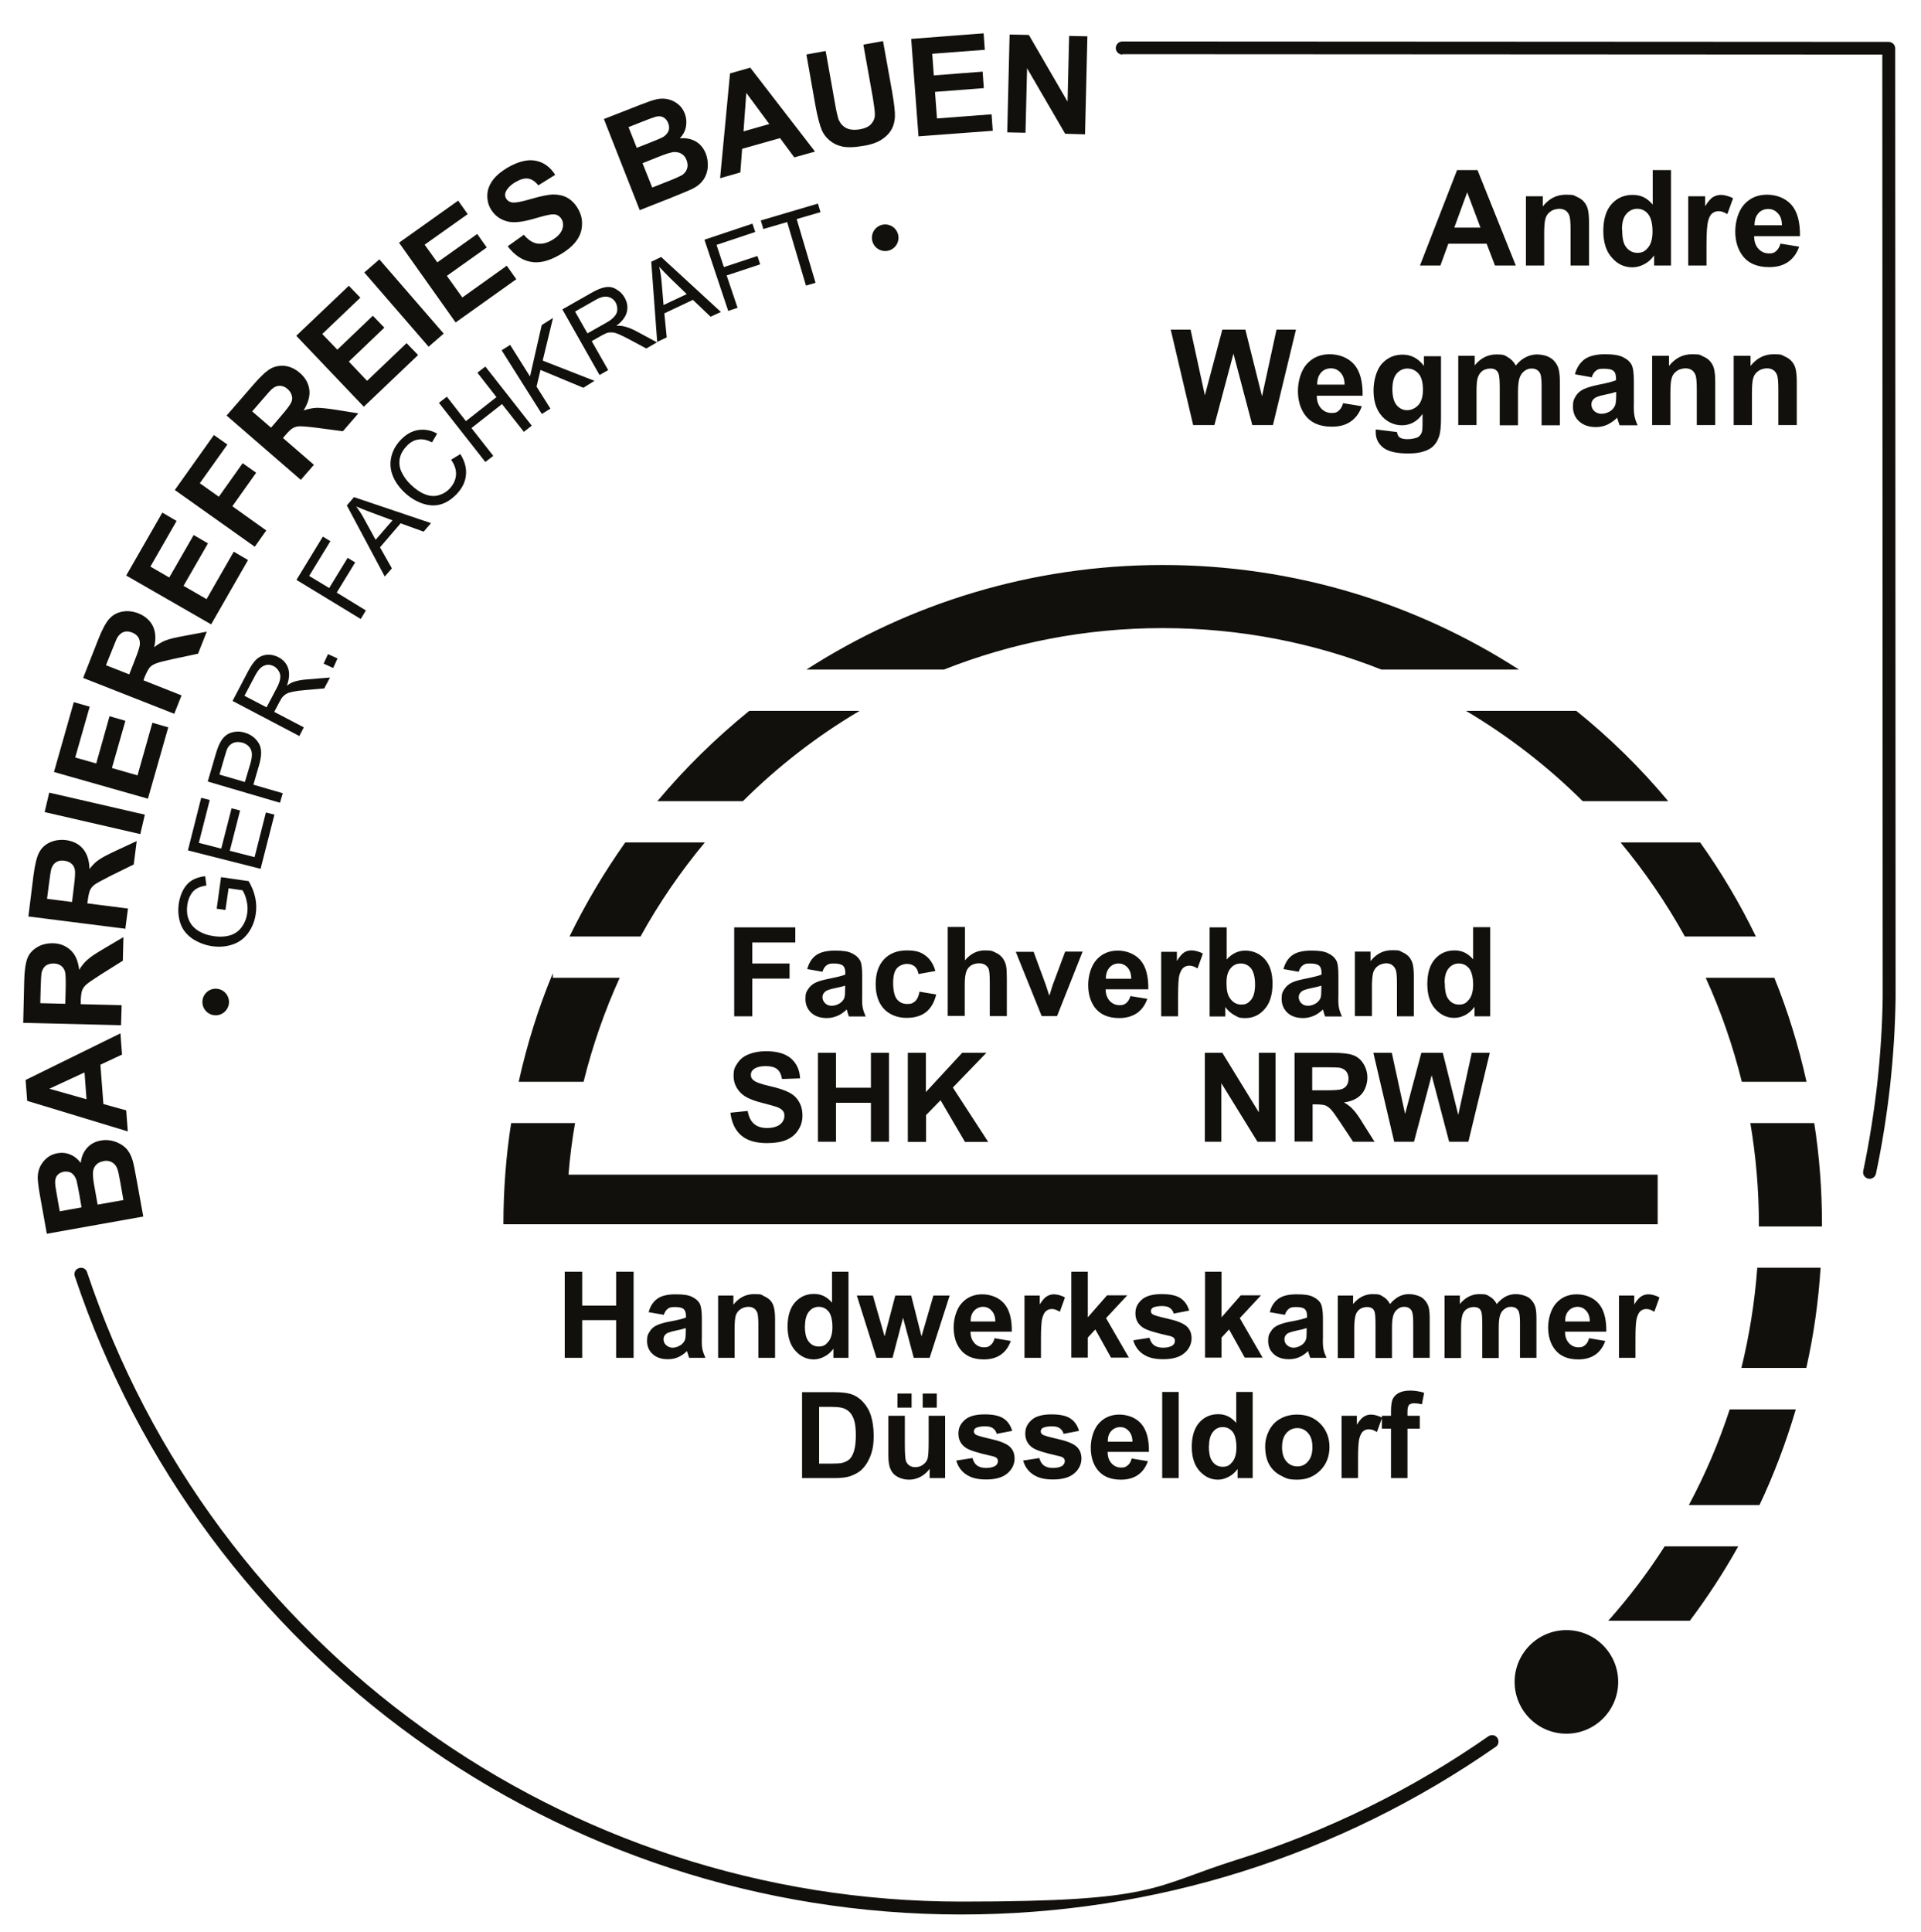 <?xml version="1.0" encoding="UTF-8"?>
<svg xmlns="http://www.w3.org/2000/svg" id="Ebene_1" version="1.1" viewBox="0 0 968.1 973.7">
  <defs>
    <style>
      .st0, .st1 {
        fill-rule: evenodd;
      }

      .st0, .st2 {
        fill: #1d1d1b;
      }

      .st1, .st3 {
        fill: #312783;
      }

      .st4 {
        fill: #12100c;
      }
    </style>
  </defs>
  <path class="st2" d="M-1337.7-423.9c7,3.4,14.1,6.9,21.2,10.7-7.2-3.8-14.3-7.3-21.2-10.7M-1743.3-444.7c-16.6,5.6-33.4,12.2-51.2,20.2,52.2-24,95.5-36.4,153.7-44,56.2-6.1,100.6-4.6,156.3,4.5-55.7-9-100.1-10.3-156.2-4.1-38.4,5.2-71,12.5-102.6,23.5ZM-1214.9,240.5c28.8-43.4,44.5-80,56.1-129.1,11.5-56.5,11.8-101,1.1-157.5-13.3-59.7-32.1-103.5-67.4-155.5-33.9-46.4-66.8-79.6-118.4-110.5-39.3-22.4-71.2-33.3-116.9-42.3-91.8-13.4,40.9,27.9,98.6,65.7,44.5,32.1,73.6,62.1,102.9,105.9,18.1,28.6,29.2,51.3,41.9,81.6,8.6,20.4,14.4,40.3,19.2,61.7,10.3,51.5,10.1,92.5-.1,144.2-11.6,49.8-28.1,86.4-59.1,129.3-32.9,42.6-64.7,70.2-113.6,98.4-49.8,26.8-91.6,40.4-149.2,48.2-57.1,6.2-101.4,3.5-157.1-8.7-57.1-14.1-98.7-31.8-146.9-62.3-50-33.7-83.7-65.5-117.4-112.1-4.9-7-9.7-14-14.2-21.2-30.5-47.3-47.3-90.3-60.3-143.7-12.3-60.2-12.7-108-1-168.3,13.3-58.4,32.2-101.6,68.1-152,38.5-50.3,75.7-83.4,132.9-116.6,25.1-13.9,48.2-24.6,75.7-34.1,65.4-21.6-39.5,11.4-61.9,22,54.6-26.7,99.9-40.4,161.5-48.7,45.3-5.1,82.1-5,127.4,0-45.3-5.6-82.2-6.2-127.7-1.6-38.4,4.6-70.4,11.4-102.8,22.3-25.3,8.8-50,19.9-76.6,34.2-49,28.1-82.4,54.9-118.4,95.6,34.2-40.2,70.4-69,116.8-97.9,4.4-2.7,9-5.4,13.2-8.3,45.4-28.1,113.1-45,166.7-52.8,69-7.7,123.2-4.4,190.6,10.4,41.6,10.4,77,22.2,113.3,39.6-36.6-17.7-70.7-29.8-113.1-40.4-67.8-15.3-121.7-19-191.2-11.9-70.7,9.1-122.1,25.3-183.5,57.8-60.4,34.3-99.9,67.9-140.9,120.1-8.1,10.8-15.4,21.4-22.5,32.7,6.9-11.4,14.2-22.1,22.1-32.9,40.4-52.7,80-87.1,139.4-122.4.1-.1,1.1-.7,1.4-.8,18.3-11.1,30.2-18.8,50.6-27.4,44.2-17.8,84.2-27.2,132.4-33.5,70.3-7.4,125.4-3.6,194.1,11.8,69.8,17.6,120.8,39.7,179.5,77.4,40.2,27.4,71.8,53.6,103.3,88.7-31.2-35.2-62.7-61.7-102.7-89.4-58.6-38.1-109.6-60.7-179.4-78.9-69.1-16-124.7-20.5-195.5-13.8-13.9,1.5-26.7,3.6-40.4,5.4-8.7.9,33.8-6.2,40.1-7,70.6-7.7,127.8-3.5,196.7,12.2,36.6,9.3,68.4,19.8,102.1,35.2-34.2-16-64.6-27.1-101.6-37.1-20.8-5.4-40.4-9.4-61.8-12.6,21.5,2.5,41.3,5.8,62.4,10.4,13.2,3,25.9,6.3,38.8,10-12.9-3.9-25.6-7.2-38.7-10.3-70-15.6-126.3-18.4-198.4-10.7-73,9.9-126.1,27.3-189.4,61.4-61.9,35.8-102.3,70.9-144.1,125-39.1,54.1-59.8,100.2-74.5,163.1-13,64.7-13,115.9-.4,180.6,15.5,68.1,37.7,118.2,78.5,177.3,20.3,28,39.7,50.3,65.6,74.3,19.9,18,38.8,32.6,61.5,47.7,52.6,33.3,97.8,52.8,160.1,68.1,61.3,13.4,110,16.5,172.7,9.6,63.7-8.8,110-23.6,164.9-53.3,53.6-31.5,89.7-61.8,125.4-108.8,3.1-4.2,6.2-8.5,9.1-12.8Z"></path>
  <path class="st1" d="M-1923.7-411.4c-11.6,9.2-22.9,19.1-34.6,30,11.4-10.9,22.8-20.8,34.6-30M-1355.6,438c15.4-6.8,29.7-13.9,44.3-22,63-36.1,104.1-72.6,146.6-127.7,39.3-54.7,59.9-101.5,74.3-165,12.5-64.6,11.9-115.6-1.5-180.1-16.2-67-39.1-116.1-80.6-173.9-40.2-52.5-79.1-87.6-138.8-122.4-20.3-11.4-39.2-20.4-61.2-28.9-232.1-77.2.5,24.4,43.6,51.5,51.7,36.3,85.1,70.4,119.2,120.6,30.9,48.4,48.6,89.2,61.6,143.6,1.4,6.1,2.6,12.1,3.7,18.2,9.9,58,9.2,103.8-3,161.7-13.7,56-32.5,97-67.6,145.2-37.4,48.2-73.5,79.3-128.8,111.3-56.4,30.4-103.8,45.8-169,54.8-64.2,7.1-114.2,4.4-176.9-9.2-63.9-15.5-110.6-35-164.7-68.8-41.2-27.4-72.7-53.4-104.1-89.3-10.1-11.3-19.1-22.7-28-34.7-43-59.9-66.5-111.6-83.7-181.3-14.1-66.8-14.9-119.8-2.5-187,14.4-65.7,35.4-114.2,75.4-171.1,43.2-57.3,85.2-94.9,149.8-133,50.3-27.6,95.1-45.9,152.4-58.2,77-15.1-46.5,7.8-72.2,16.2,40.8-13.9,75.6-21.9,118.8-27.4,76.5-8.2,135.8-4.5,210.5,12.1,38.1,9.2,69.8,19.8,105.4,35-35.4-15.5-67-26.4-105.1-35.9-74.8-17.3-134.3-21.5-211.2-13.9-39.1,4.6-71.4,11.4-108.7,22.9,37.2-11.9,69.4-19,108.5-24.1,77.1-8.4,137-4.8,212.4,11.7,68.8,16.8,119.6,37.5,179.1,72.5-59.5-35-110.2-55.8-179-72.8-75.4-16.7-135.4-20.4-212.6-12.1-78.8,10.6-136.1,29-204.3,65.6-8.4,4.8-16.4,9.5-24,14.3,7.7-4.9,15.6-9.7,23.9-14.5,28.8-15.9,51.7-25,80.3-38.6,33.8-15.2,86.6-25.6,123.5-30.8,77.5-8.9,138.6-5.1,214.6,11.4,76.9,19,133.4,42.9,198.1,84,24.7,16.4,46.6,32.7,68.4,51.9-22-19.5-43.2-35.8-68-52.4-64.9-41.7-120.8-66.1-197.8-85.7-76.5-17.4-137.4-21.5-215.9-13.5-26.8,3.2-50.7,7.6-76.8,14-49.4,13.4-87.2,28.6-131.2,52.7-25.1,14.2-46.2,28.2-68.5,45.6,21.5-17.7,43.1-32.5,67.5-47.1,16.5-9.6,32.5-18,49.9-26.2,38.2-18,83.5-30.1,125.8-37.6,11-1.9,21.8-3.5,32.9-4.9,78.4-8.7,140.8-4.3,217.8,12.6,77.8,19.3,134.7,43.8,200.3,85.6,66,45.2,114.2,89.5,158.3,152.1-43.7-63-91.5-107.3-157.4-153.1-65.6-42.3-122.4-67.1-200.4-87.1-77.5-17.7-139.6-22.1-219.2-14.1-69.9,9.1-111.3,20.9-174.1,46.6-.5.1,79.7-36.4,173.6-49.7,80.1-8.8,142.8-4.8,221.1,12.4,78.8,19.8,137.2,44.3,203.3,86.7,10.7,7.1,21.1,14.3,31.4,21.9-10.2-7.7-20.4-15-31.1-22.2-65.3-42.3-121.5-67.2-199-87.7,67.2,15.1,131,40.5,188.5,74.7-61.9-38.1-118.9-60-191.6-78.7-79.1-17.6-142.3-21.3-223.5-12.7-83,11.1-143.4,30.6-215.4,69.1-70.6,40.5-116.7,80.3-164.4,141.7-44.4,61.1-68.2,113.2-85.1,184.2-14.9,72.7-15.1,130.1-1.2,202.9,17.1,76.2,41.7,132.3,87.1,198.6,29.1,40.2,56.6,70.4,95.6,103.1,15.8,13,31.4,24.5,48.7,35.9,60.2,38.3,111.9,60.9,183.2,78.7,71,15.8,127.5,19.7,200,11.9,55.1-7.6,99.1-18.2,149-39.7Z"></path>
  <polygon class="st1" points="-1894.3 65 -1894.3 -274.2 -1661.3 -274.2 -1661.3 -216.8 -1825.6 -216.8 -1825.6 -136.3 -1683.5 -136.3 -1683.5 -135.1 -1633.3 96.8 -1571.4 -136.1 -1489.8 -136.1 -1430.6 100.8 -1379 -136.1 -1310 -136.1 -1391.8 203 -1465.1 203 -1532 -50.5 -1599.3 203 -1674.6 203 -1740.9 -79 -1825.6 -79 -1825.6 65 -1894.3 65"></polygon>
  <polygon class="st1" points="2222.6 877.4 2222.9 774.1 2293.9 774.1 2293.9 791.8 2243.9 791.6 2243.6 816.1 2286.9 816.1 2286.9 833.6 2243.6 833.6 2243.4 877.6 2222.6 877.4"></polygon>
  <polygon class="st1" points="2310.7 877.4 2310.9 773.8 2330.9 774.1 2330.4 877.6 2310.7 877.4"></polygon>
  <path class="st1" d="M2350.9,877.4l.3-74.8h19.8l-.2,75-19.8-.3ZM2351.2,792.3v-18.5l19.8.3v18.3h-19.8Z"></path>
  <path class="st1" d="M2435.7,833.6c0-5.7-1.5-10-4.5-13-2.8-3-6.3-4.5-10.3-4.5s-7.7,1.5-10.7,4.8c-2.8,3-4.3,7.3-4.3,12.8h29.8ZM2434.5,853.9l19.8,3.2c-2.5,7.3-6.5,12.8-12,16.5-5.5,3.8-12.5,5.8-20.5,5.8-13.3-.2-22.8-4.5-29-13-5-6.8-7.3-15.5-7.3-25.8s3.3-22.3,9.8-29.3c6.5-7,14.8-10.5,24.8-10.5s19.8,3.8,26.3,11.3c6.5,7.3,9.5,18.5,9.3,33.8h-49.8c0,5.8,1.7,10.3,4.7,13.5,3,3.5,6.8,5,11.5,5s5.5-.8,7.7-2.5c2-1.7,3.8-4.2,4.8-8Z"></path>
  <path class="st1" d="M2464.5,856.1l20-3c.8,3.8,2.5,6.8,5,8.8,2.7,2,6.3,3,11,3s9-.7,11.5-2.7c1.7-1.3,2.7-3,2.7-5.3s-.5-2.7-1.5-3.8c-1-1-3.3-1.7-6.5-2.7-16-3.5-26.3-6.8-30.5-9.8-6-4-8.8-9.8-8.8-16.8s2.5-12,7.8-16.5c5-4.2,13-6.5,23.8-6.5s18,1.8,23,5c4.7,3.5,8.3,8.5,10.2,15l-18.8,3.5c-.7-3-2.2-5.2-4.5-6.8-2.3-1.8-5.5-2.5-9.8-2.5s-8.8.7-11.3,2.2c-1.5,1-2.2,2.3-2.2,4s.8,2.5,2,3.5c1.7,1.2,8,3.3,18.5,5.8,10.5,2.5,18,5.3,22.3,8.8,4,3.8,6,8.5,6,14.8s-2.8,13-8.5,17.8c-5.7,5-14.3,7.5-25.5,7.5-10.2-.2-18.5-2.3-24.3-6.5-6-4-10-9.8-11.8-16.8"></path>
  <path class="st1" d="M2596.5,833.6c0-5.7-1.5-10-4.3-13-3-3-6.3-4.5-10.5-4.5s-7.7,1.5-10.8,4.8c-2.7,3-4,7.3-4,12.8h29.5ZM2595.3,853.6l19.8,3.5c-2.5,7.3-6.5,12.8-12,16.5-5.5,3.8-12.3,5.8-20.5,5.8-13-.2-22.8-4.5-29-13-5-6.8-7.3-15.5-7.3-25.8s3.3-22.3,9.8-29.3c6.5-7,14.8-10.5,24.8-10.5s20,3.8,26.3,11.3c6.5,7.3,9.5,18.5,9.3,33.8l-49.8-.3c.2,6,1.7,10.5,4.7,13.8,3,3.3,6.7,5,11.5,5s5.7-.8,7.7-2.5c2.3-1.7,3.8-4.2,4.8-8.3Z"></path>
  <path class="st1" d="M2700.6,877.6h-20l.3-38.3c0-8-.5-13.3-1.3-15.8-.8-2.2-2.3-4.2-4-5.5-2-1.3-4.2-2-7-2s-6.5,1-9.3,2.8c-2.7,2-4.5,4.2-5.5,7.5-1,3-1.7,8.8-1.7,17.3v34l-19.8-.3.3-74.8h18.3v11c6.5-8.5,14.8-12.8,24.8-12.8s8.5,1,12,2.5c3.5,1.5,6.3,3.5,8.3,6,1.7,2.5,3,5.3,3.8,8.5.8,3,1,7.5,1,13.3v46.5Z"></path>
  <rect class="st3" x="1760.5" y="768.8" width="86.8" height="86.8"></rect>
  <rect class="st2" x="1855.7" y="768.8" width="87" height="86.8"></rect>
  <rect class="st3" x="1951.3" y="577.7" width="86.8" height="86.8"></rect>
  <rect class="st2" x="1760.5" y="673.3" width="86.5" height="86.8"></rect>
  <rect class="st3" x="1855.7" y="673.3" width="87" height="86.8"></rect>
  <rect class="st2" x="1951.3" y="673.3" width="86.8" height="86.8"></rect>
  <polygon class="st1" points="1760.5 664.5 1760.5 578 1847 577.7 1847 664.5 1760.5 664.5"></polygon>
  <rect class="st2" x="1855.7" y="577.7" width="87" height="86.8"></rect>
  <polygon class="st0" points="2067.1 653.3 2067.3 585.3 2087.8 585.3 2100.1 631.8 2112.3 585.3 2133.1 585.5 2132.9 653.3 2120.1 653.3 2120.1 599.8 2106.6 653.3 2093.3 653.3 2080.1 599.8 2079.8 653.3 2067.1 653.3"></polygon>
  <path class="st0" d="M2175.6,624.5c0-3.8-1-6.7-2.8-8.8-2-2-4.2-3-6.8-3s-5.3,1-7.2,3.2c-1.8,2-2.8,4.8-2.8,8.3l19.5.3ZM2174.9,637.5l13,2.2c-1.7,4.8-4.2,8.5-8,11-3.5,2.3-8,3.5-13.5,3.5-8.5,0-14.8-2.7-19-8.5-3.3-4.5-4.7-10-4.7-16.8s2.2-14.8,6.5-19.3c4.2-4.5,9.8-7,16.3-7,7.3.2,13,2.5,17.3,7.5,4.2,4.8,6.3,12.3,6,22.3l-32.8-.3c.3,4,1.2,7,3.3,9,2,2.2,4.5,3.2,7.5,3.2s3.8-.5,5-1.5c1.5-1.3,2.5-3,3.3-5.5Z"></path>
  <path class="st0" d="M2199.1,653.3l.3-49.3h13l-.3,49.3h-13ZM2199.4,597.3v-12h13v12h-13Z"></path>
  <path class="st0" d="M2221.1,639l13-2c.5,2.7,1.7,4.5,3.3,6,1.8,1.3,4.3,2,7.3,2s5.8-.8,7.5-2c1.3-.8,1.8-2,1.8-3.5s-.3-1.7-1-2.3c-.5-.7-2-1.3-4.3-1.8-10.5-2.5-17.3-4.5-20-6.5-3.8-2.8-5.8-6.5-5.8-11s1.7-8,5-10.8c3.5-3,8.8-4.5,15.8-4.5,6.8.2,11.8,1.3,15,3.5,3.3,2.2,5.5,5.5,6.8,9.7l-12.3,2.3c-.5-2-1.5-3.5-3-4.5-1.5-1-3.5-1.5-6.3-1.5s-6,.5-7.5,1.5c-1,.5-1.5,1.5-1.5,2.5s.5,1.7,1.5,2.5c1,.7,5.2,2,12,3.5,7,1.8,11.8,3.8,14.5,6,2.8,2.3,4.3,5.5,4,9.8,0,4.5-1.7,8.3-5.5,11.5-3.8,3.3-9.5,4.8-16.8,4.8s-12-1.3-16-4c-4-2.8-6.5-6.5-7.5-11.3"></path>
  <path class="st0" d="M2301.2,604v10.3h-9v20c0,4,0,6.3.3,7,0,.5.5,1.3,1,1.5.8.5,1.5.7,2.3.7,1.3,0,3-.5,5.2-1.3l1,10c-3,1.5-6.3,2-10.3,2s-4.5-.2-6.3-1.3c-2-.8-3.3-1.7-4.3-3-.8-1.3-1.5-3-1.7-5-.3-1.5-.5-4.8-.3-9.3v-21.5h-6v-10.3h6v-10l13.3-7.5-.3,17.5h9Z"></path>
  <path class="st0" d="M2339.4,624.5c-.3-4-1-6.7-3-8.8-1.8-2-4-3-6.8-3s-5.2,1-7,3.2c-2,2-2.8,4.8-2.8,8.3l19.5.3ZM2338.7,637.5l12.8,2.2c-1.5,4.8-4.3,8.5-7.8,10.8-3.8,2.5-8.3,3.8-13.5,3.8-8.8,0-15-2.7-19-8.5-3.3-4.5-5-10-5-16.8.3-8.3,2.2-14.8,6.5-19.3,4.2-4.7,9.8-7,16.3-7s13.2,2.5,17.3,7.5c4.3,4.8,6.3,12.3,6,22.3l-32.5-.3c0,4,1,7,3,9,2,2.2,4.5,3.2,7.5,3.2s3.8-.5,5.2-1.5c1.3-1.3,2.5-3,3.3-5.5Z"></path>
  <path class="st0" d="M2375.2,653.3l-13-.3.3-49h12v7c2.2-3.2,4-5.5,5.8-6.5,1.5-1,3.5-1.7,5.5-1.7,3,.2,6,1,8.8,2.5l-4.2,11.5c-2-1.5-4.3-2.3-6-2.3s-3.5.5-4.7,1.5c-1.3,1-2.3,2.8-3,5.5-.8,2.5-1,8-1,16.5l-.2,15.3Z"></path>
  <path class="st0" d="M2412.2,627.5c0,5,.8,8.8,2.5,11.3,2.3,3.5,5.3,5.3,9,5.3s5.3-1.3,7.3-3.8c2-2.3,3-6.3,3-11.5s-1-9.8-3-12.3c-2-2.5-4.5-3.8-7.7-3.8s-5.8,1.3-7.8,3.8c-2,2.3-3.3,6-3.3,11M2399.2,653l.3-67.8h13v24.5c4-4.7,8.8-7,14.3-6.8,6,0,11,2,14.8,6.5,4,4.3,6,10.5,6,18.8s-2,14.8-6.3,19.3c-4,4.5-8.8,6.8-14.5,6.8s-5.5-.8-8.3-2c-2.7-1.5-5-3.5-7-6.3v7.3l-12.3-.3Z"></path>
  <path class="st0" d="M2487.2,624.5c-.2-4-1-6.7-3-8.8-1.7-2-4-3-6.8-3s-5.3,1-7,3.2c-2,2-2.7,4.8-2.7,8.3l19.5.3ZM2486.5,637.5l12.7,2.2c-1.5,4.8-4.2,8.5-7.7,10.8-3.8,2.5-8.3,3.8-13.5,3.8-8.8,0-15-2.7-19-8.5-3.3-4.5-5-10-4.8-17,0-8,2-14.5,6.3-19,4.2-4.7,9.8-7,16.3-7s13.3,2.5,17.3,7.5c4.2,4.8,6.3,12.3,6,22.3l-32.5-.3c0,4,1,7,3,9,2,2.2,4.5,3.2,7.5,3.2s3.8-.5,5.3-1.5c1.3-1.3,2.5-3,3.3-5.5Z"></path>
  <path class="st0" d="M2533.5,604l-.2,10.3h-8.8v20c-.3,4,0,6.3,0,7,.2.5.8,1.3,1.3,1.5.5.5,1.3.7,2.2.7s3-.5,5.3-1.3l1,10c-3,1.5-6.5,2-10.2,2s-4.5-.5-6.3-1.3c-2-.8-3.3-1.7-4.3-3-.7-1.3-1.5-3-1.7-5-.2-1.5-.5-4.8-.5-9.3l.3-21.5h-6v-10.5l6,.3v-10l13-7.5v17.5h9Z"></path>
  <path class="st0" d="M2554.8,653.3l-13-.3.3-49h12v7c2-3.2,4-5.5,5.5-6.5,1.7-1.3,3.5-1.7,5.8-1.7s5.7,1,8.5,2.5l-4,11.5c-2.2-1.5-4.2-2.3-6.3-2.3s-3.2.5-4.5,1.5c-1.3,1-2.3,2.8-3,5.5-.7,2.5-1.3,8-1.3,16.5v15.3Z"></path>
  <path class="st0" d="M2579.3,653v-49h13v49.3l-13-.3ZM2579.3,597.3l.3-12h13v12h-13.3Z"></path>
  <path class="st0" d="M2635.1,624.5c-.3-4-1-6.7-3-8.8-1.7-2-4-3-6.8-3s-5.3,1-7,3.2c-2,2-2.8,4.8-2.8,8.3l19.5.3ZM2634.3,637.5l12.8,2.2c-1.5,4.8-4.2,8.5-7.8,10.8-3.8,2.5-8.3,3.8-13.5,3.8-8.8,0-15-2.7-19-8.5-3.3-4.5-5-10-5-17,.3-8,2.3-14.5,6.5-19,4.2-4.7,9.8-7,16.3-7s13.3,2.5,17.3,7.5c4.3,4.8,6.3,12.3,6,22.3l-32.5-.3c0,4,1,7,3,9,2,2.2,4.5,3.2,7.5,3.2s3.8-.5,5.2-1.5c1.3-1.3,2.5-3,3.3-5.5Z"></path>
  <path class="st0" d="M2670.8,627.5c0,5,1,8.8,2.5,11.3,2.2,3.5,5.2,5.3,9,5.3s5.3-1.3,7.3-3.8c2-2.3,3-6.3,3.3-11.5,0-5.8-1-9.8-3.3-12.3-2-2.5-4.5-3.8-7.8-3.8s-5.8,1.3-7.7,3.8c-2,2.3-3.3,6-3.3,11M2657.8,653l.2-67.8h13v24.5c4-4.7,8.8-7,14.3-7,6,.2,11,2.3,15,6.8,3.8,4.3,5.7,10.5,5.7,18.8s-2,14.8-6,19.3c-4,4.5-9,6.8-14.8,6.8s-5.5-.8-8.3-2c-2.8-1.5-5-3.5-7-6.3v7.3l-12.2-.3Z"></path>
  <polygon class="st1" points="1793.2 1032.9 1759.2 888.6 1789 888.6 1810.5 987.9 1837 888.9 1871.7 888.9 1896.8 989.9 1919 889.1 1948.5 889.4 1913 1033.4 1882 1033.2 1853.7 925.4 1824.7 1032.9 1793.2 1032.9"></polygon>
  <path class="st1" d="M2021.3,971.9c-.3-8-2.3-14-6.3-18.3-3.8-4.2-8.5-6.3-14.3-6.3s-11,2-15,6.5c-4,4.2-5.7,10.3-5.7,17.8l41.3.2ZM2019.6,999.9l27.5,4.5c-3.5,10.3-9,17.8-16.8,23-7.7,5.3-17.3,8-28.8,8-18-.3-31.5-6-40.3-18-6.8-9.5-10.3-21.5-10.3-36,.3-17.3,4.7-30.8,13.8-40.8,9.3-9.8,20.5-14.5,34.5-14.5s27.8,5.3,36.8,15.5c8.8,10.3,13,26,12.5,47.3l-69.3-.3c.2,8.3,2.5,14.5,6.8,19,4.3,4.7,9.5,7,16,7s8-1.3,10.8-3.5c3-2.2,5.3-6,6.8-11.3Z"></path>
  <path class="st1" d="M2093.3,978.4c0,11.3,2.3,19.3,6.5,24.5,4.3,5.2,9.5,7.8,15.8,7.8s12.5-2.5,17.3-7.8c4.5-5.3,7-13.3,7-23.5s-2.2-19-6.8-24.3c-4.2-5.3-10-7.8-16.8-7.8s-12,2.5-16.5,7.5c-4.2,5.3-6.5,13-6.5,23.5M2068.6,1039.7l31.5,4c.5,3.8,1.7,6.3,3.5,7.5,2.8,2,6.8,3,12.5,3s12.5-1,16.3-3.3c2.2-1.3,4.3-3.8,5.5-6.7.8-2.5,1.2-6.8,1.2-12.8v-15.3c-8.3,11.3-18.5,16.8-31.3,16.8s-25-6-33.3-18c-6.5-9.3-9.5-21-9.5-35s4.2-30.8,12.7-40c8.5-9.3,19-13.8,31.5-13.8s23.5,5.8,32,17v-14.5h25.8l-.2,93.8c0,12.3-1.3,21.5-3.3,27.8-2,6-4.7,10.8-8.5,14.3-3.8,3.5-8.5,6-14.8,8-6.3,2-14,3-23.3,3-17.8-.2-30.3-3.3-37.8-9.3-7.3-6.3-11-13.8-11-23s0-2.3.3-3.5Z"></path>
  <path class="st1" d="M2192.4,928.4h25.5v14.3c9.3-11,20-16.5,32.5-16.5s12.5,1.5,17.5,4.3c5,2.7,9,7,12,12.5,4.7-5.5,9.5-9.8,15-12.5,5.3-2.8,11-4,17-4s14,1.5,19.5,4.7c5.2,3.3,9.3,7.8,11.8,13.8,2,4.5,2.7,11.8,2.7,21.8l-.2,66.8-27.5-.3.2-59.5c0-10.5-1-17.3-3-20.3-2.5-4-6.3-5.7-11.8-5.7-3.8-.3-7.5,1-10.8,3.5-3.5,2.3-6,5.8-7.5,10.3-1.5,4.5-2.2,11.8-2.2,21.5l-.3,50.3-27.8-.2.2-57c0-10.3-.5-16.8-1.2-19.8-1-3-2.5-5.3-4.7-6.8-2-1.2-4.8-2-8.3-2s-8.3,1-11.5,3.3c-3.5,2.3-6,5.8-7.5,10-1.5,4.2-2.2,11.5-2.2,21.5l-.3,50.8h-27.5l.3-104.5Z"></path>
  <path class="st1" d="M2431.2,982.9c-3.5,1-9.3,2.5-17,4-7.5,1.7-12.5,3.3-15,5-3.5,2.5-5.5,5.8-5.5,9.5s1.5,7.3,4.5,10.3c2.7,2.7,6.5,4,11,4.2,4.8,0,9.8-1.7,14.3-5,3.3-2.5,5.5-5.5,6.5-9,.8-2.5,1.2-7,1.2-13.5v-5.5ZM2394.2,960.4l-25-4.8c2.8-10,7.8-17.5,14.5-22.3,7-5,17.3-7.3,30.8-7.3s21.5,1.5,27.5,4.5c6,3,10.2,6.5,12.8,11,2.5,4.8,3.8,13,3.5,24.8l-.3,32.3c0,9.3.3,16,1.3,20.5.8,4.2,2.5,9,5,14l-27.5-.2c-.8-1.8-1.5-4.5-2.5-8-.5-1.7-.8-2.7-1-3.2-4.8,4.5-9.8,8-15.3,10.3-5.2,2.3-11,3.3-17.3,3.3-10.8,0-19.3-3-25.3-8.8-6.3-5.8-9.3-13.3-9.3-22.3s1.5-11,4.2-15.8c2.8-4.5,6.8-8,12-10.5,5-2.5,12.3-4.5,22-6.3,12.8-2.5,21.8-4.8,26.8-6.8v-2.7c0-5.3-1.2-9.3-4-11.5-2.5-2.3-7.5-3.3-14.8-3.3-5-.2-8.8.8-11.5,2.8-2.7,2-5,5.3-6.8,10.3Z"></path>
  <path class="st1" d="M2580.5,1033.2l-27.8-.2.2-53.3c0-11.3-.5-18.5-1.8-21.8-1.3-3.3-3-6-5.8-7.8-2.7-2-5.8-2.8-9.5-2.8s-9,1.3-13,3.8c-3.8,2.8-6.5,6.3-7.7,10.5-1.5,4.2-2.3,12.3-2.3,24l-.2,47.3h-27.5l.2-104.5h25.8v15.5c9-12,20.5-17.8,34.5-17.8s11.5,1.2,16.5,3.5c5.3,2,9,5,11.5,8.3,2.5,3.5,4.5,7.5,5.5,11.8,1,4.3,1.5,10.5,1.5,18.5l-.3,65Z"></path>
  <path class="st1" d="M2703.6,1033.2l-27.8-.2.2-53.3c0-11.3-.5-18.5-1.7-21.8-1.2-3.3-3-6-5.8-7.8-2.5-2-5.7-2.8-9.5-2.8s-9,1.3-13,3.8c-3.8,2.8-6.3,6-7.7,10.5-1.5,4.2-2.3,12.3-2.3,24v47.3l-27.8-.2.2-104.3h25.8v15.5c9-12,20.5-17.8,34.5-17.8s11.5,1.2,16.8,3.5c5,2,8.8,5,11.3,8.3,2.8,3.5,4.5,7.5,5.5,11.8,1,4.3,1.5,10.5,1.5,18.5l-.3,65Z"></path>
  <path class="st0" d="M3040.2,647c.3-.4.6-.8.9-1.2,5-6.6,8.4-10.1,10.3-10.4,1-.2,1.6.3,1.7,1.4,0,.8-.3,1.9-1.1,3.1-4.4,7-6.4,12.8-5.9,17.4.2,1.5.7,2.8,1.7,4,.4.6.7,1,.7,1.4,0,.3,0,.7-.4,1-.3.4-.7.7-1.2.8-1.1.2-2.1-.3-3-1.6-.9-1.2-1.4-2.7-1.6-4.6-.4-3.7.5-8,2.7-12.9-3.4,3-6.3,7.9-8.7,14.4-.7,1.6-1.4,2.5-2.3,2.7-.5,0-.9,0-1.2-.3-.4-.3-.7-.8-.7-1.4-.2-1.5,1.1-5.6,3.7-12.4,1.4-3.7,2.5-6.4,3.4-8.1.9-1.7,1.6-2.6,2.4-2.7.4,0,.7,0,1.1.3.4.3.6.7.7,1.2,0,.6-.2,1.5-.9,2.8-.9,1.9-1.7,3.5-2.2,5M3014.6,654.9c1.8-1,3.2-2,4.2-3,1.7-1.8,3-3.8,3.9-5.8.3-.7.5-1.3.4-1.9,0-.5-.3-.8-.9-.7-.7.1-1.6.8-2.8,2.2-2.1,2.3-3.7,5.4-4.8,9.2ZM3014,658.3v.7c.1.6.3,1.1.7,1.5.8.9,1.9,1.1,3.4.9,3.4-.6,6.9-4,10.7-10,.7-1,1.3-1.6,1.8-1.7.3,0,.6,0,.8.3.2.2.3.4.3.6.1,1.1-1,3.1-3.3,6.1-1.8,2.4-3.8,4.4-5.9,6.1-2.1,1.7-4.2,2.7-6.1,3.1-2,.4-3.7,0-5-1.2-.9-.8-1.4-2.1-1.6-3.7-.5-4.6,1.1-9.4,4.9-14.6,3-4.2,5.9-6.6,8.4-7.1.7-.1,1.4,0,2,.3.8.4,1.2,1.1,1.3,2,.2,1.4-.3,3.3-1.4,5.6-2.2,4.8-5.9,8.6-11.2,11.3ZM2987.9,657.4c2-2.8,3.8-5.1,5.3-6.7,2.4-2.5,4-3.9,4.9-4,.4,0,.8,0,1.2.3.3.2.5.5.5.9,0,.5-.3,1.4-1.1,2.8-1.2,2.1-2.1,3.9-2.5,5.3,5.6-7.5,9.5-11.5,11.8-11.9.5,0,.9,0,1.3.2.4.3.6.6.7,1.1,0,.8-.4,1.8-1.4,3.3-4.5,6.2-6.6,11.1-6.2,14.4.2,1.4.5,2.3,1,2.8l1.2,1.1c.2.2.4.5.4.9,0,.4,0,.9-.4,1.3-.3.5-.8.8-1.3.9-.9.2-1.7-.2-2.6-1.2-1.1-1.2-1.7-2.7-1.9-4.5-.3-2.5.2-5.1,1.3-7.9.4-1,1.1-2.3,2-4-2.1,2.2-4.1,5-6.1,8.5-1.4,2.4-2.5,5-3.5,7.7-.5,1.4-1.1,2.1-2,2.3-.9.2-1.4-.2-1.5-1.3-.1-1.1.4-3.5,1.5-7.3.6-2.1,1.5-4.4,2.5-6.9-4.2,4.5-7.1,10-8.7,16.6-.4,1.5-1.1,2.3-2,2.5-.4,0-.8,0-1.1-.3-.3-.3-.5-.6-.6-1.1-.2-1.6.4-4.7,1.7-9.2,1.4-4.8,3-9.1,4.9-13.1,1.3-2.8,2.4-4.2,3.3-4.4.8-.2,1.3.2,1.3,1.1,0,.4-.3,1.4-1.2,3.1-1.4,3.2-2.3,5.5-2.8,7ZM2975.9,653c-.4-.5-.8-.9-1.2-1.1-.4-.2-.8-.3-1.3-.2-2,.4-4.1,2.6-6,6.7-2.2,4.5-3.1,8.1-2.8,10.9,0,.7.3,1.2.6,1.5.3.3.7.4,1.2.3,1.3-.2,2.6-1.9,4-5,.8-1.7,1.7-4.2,2.8-7.4.7-2.1,1.3-3.5,1.6-4.2.2-.4.5-.8,1-1.4ZM2972.4,667.4c-.7,1.7-1.4,3.2-2.2,4.5-1.5,2.4-3,3.8-4.7,4.1-1.5.3-2.6-.2-3.6-1.4-.6-.8-1-1.8-1.1-3-.3-3,.2-6.5,1.7-10.5,1.7-4.4,3.8-8,6.5-10.8,1.8-1.8,3.5-2.8,5.3-3.2,1.1-.2,2.1,0,2.9.5.7.5,1.1,1.1,1.2,1.9,0,.6,0,1.5-.4,2.6.5.5.7.9.8,1.4,0,.6-.2,1.6-.8,3-.6,1.5-1.2,3.4-1.7,5.7-.6,2.5-.8,4.4-.6,5.8.1,1.1.6,2,1.3,2.6.2.2.8.4,1.7.6.7.2,1.1.7,1.2,1.5,0,.5,0,1-.4,1.4-.4.4-.8.7-1.4.8-1.5.3-2.8-.1-4-1.3-1-.9-1.6-2.1-1.7-3.7,0-.5-.1-1.4-.1-2.7ZM2945.5,673.2c1.5-7.1,3.4-14,5.8-20.6,1.9-5.2,4.4-11.7,7.6-19.6,2.4-5.8,4-9.4,4.8-10.6.8-1.2,1.7-1.9,2.7-2.1.9-.2,1.3.1,1.4.9,0,.4,0,1-.4,1.7-.3.7-1.2,2.7-2.7,6.1-5.1,11.3-8.6,20.6-10.7,27.6-1.9,6.3-3.5,12.5-4.7,18.5-.5,2.1-1,3.8-1.7,4.9-1,1.7-2.1,2.6-3.3,2.9-1.1.2-1.9-.5-2.3-2-.2-.6-.4-1.8-.6-3.7-.7-6.5-.9-13.7-.5-21.9.4-7.1.9-12.9,1.6-17.3-2.2,3.4-5.4,10.1-9.5,20.2-3.2,8-5.5,15.3-6.9,22-.5,2.7-1,4.5-1.3,5.2-.6,1.3-1.4,2.1-2.5,2.3-.5,0-.9,0-1.2-.3-.3-.3-.5-.6-.5-.9-.1-1,.5-3.9,1.7-8.7,1.6-6.1,4.5-14.2,8.8-24.1,2.5-5.9,5.6-12.3,9.2-19.1,1.7-3.3,3-5.4,3.9-6.4.8-.9,1.6-1.5,2.4-1.6.3,0,.7,0,.9.1.4.2.6.6.7,1,0,.5,0,1.2-.2,1.9-.9,3.6-1.7,8.4-2.5,14.6-1.1,9.9-1.3,18.2-.6,24.8,0,.9.3,2.3.6,4.2ZM2888.7,677.1c.3-.4.6-.8.9-1.2,5-6.6,8.4-10.1,10.3-10.4,1-.2,1.6.3,1.7,1.4,0,.8-.3,1.9-1.1,3.1-4.4,7-6.4,12.8-5.9,17.4.2,1.5.7,2.8,1.7,4,.4.6.7,1,.7,1.4,0,.3,0,.7-.4,1-.3.4-.7.7-1.2.8-1.1.2-2.1-.3-3-1.6-.9-1.2-1.4-2.7-1.6-4.6-.4-3.7.5-8,2.7-12.9-3.4,3-6.3,7.9-8.7,14.4-.7,1.6-1.4,2.5-2.3,2.7-.5,0-.9,0-1.2-.3-.4-.3-.7-.8-.7-1.4-.2-1.5,1.1-5.6,3.7-12.4,1.4-3.7,2.5-6.4,3.4-8.1.9-1.7,1.6-2.6,2.4-2.7.4,0,.7,0,1.1.3.4.3.6.7.7,1.2,0,.6-.2,1.5-.9,2.8-.9,1.9-1.7,3.5-2.2,5ZM2863.1,685c1.8-1,3.2-2,4.2-3,1.7-1.8,3-3.8,3.9-5.8.3-.7.5-1.3.4-1.9,0-.5-.3-.8-.9-.7-.7.1-1.6.8-2.8,2.2-2.1,2.3-3.7,5.4-4.8,9.2ZM2862.5,688.4v.7c.1.6.3,1.1.7,1.5.8.9,1.9,1.1,3.4.9,3.4-.6,6.9-4,10.7-10,.7-1,1.3-1.6,1.8-1.7.3,0,.6,0,.8.3.2.2.3.4.3.6.1,1.1-1,3.1-3.3,6.1-1.8,2.4-3.8,4.4-5.9,6.1-2.1,1.7-4.2,2.7-6.1,3.1-2,.4-3.7,0-5-1.2-.9-.8-1.4-2.1-1.6-3.7-.5-4.6,1.1-9.4,4.9-14.6,3-4.2,5.9-6.6,8.4-7.1.7-.1,1.4,0,2,.3.8.4,1.2,1.1,1.3,2,.2,1.4-.3,3.3-1.4,5.6-2.2,4.8-5.9,8.6-11.2,11.3ZM2845.1,685.5c.3-.4.6-.8.9-1.2,5-6.6,8.4-10.1,10.3-10.4,1-.2,1.6.3,1.7,1.4,0,.8-.3,1.9-1.1,3.1-4.4,7-6.4,12.8-5.9,17.4.2,1.5.7,2.8,1.7,4,.4.6.7,1,.7,1.4,0,.3,0,.7-.4,1-.3.4-.7.7-1.2.8-1.1.2-2.1-.3-3-1.6-.9-1.2-1.4-2.7-1.6-4.6-.4-3.7.5-8,2.7-12.9-3.4,3-6.3,7.9-8.7,14.4-.7,1.6-1.4,2.5-2.3,2.7-.5,0-.9,0-1.2-.3-.4-.3-.7-.8-.7-1.4-.2-1.5,1.1-5.6,3.7-12.4,1.4-3.7,2.5-6.4,3.4-8.1.9-1.7,1.6-2.6,2.4-2.7.4,0,.7,0,1.1.3.4.3.6.7.7,1.2,0,.6-.2,1.5-.9,2.8-.9,1.9-1.7,3.5-2.2,5ZM2842.1,660.1c1.2-.2,1.9.3,2,1.5.1,1.1-.3,2.5-1.4,4.1-1,1.5-2,2.4-3,2.6-.5,0-.9,0-1.3-.3-.4-.3-.6-.7-.6-1.2-.1-1.3.4-2.8,1.7-4.6.9-1.3,1.8-2,2.6-2.2ZM2836.1,676.6c.5,0,.8,0,1.2.3.2.3.4.5.4.8,0,.5-.2,1.4-.9,2.7-2.3,4.9-3.9,8.8-4.7,11.9-.9,3.1-1.7,6.3-2.4,9.6-.3,1.4-.9,2.2-1.8,2.4-.5.1-1,0-1.4-.4-.3-.3-.5-.6-.6-1.1,0-.8.5-3.7,1.7-8.6.9-3.9,2.7-8.3,5.2-13.3.8-1.6,1.4-2.7,1.8-3.3.4-.6.9-1,1.4-1.1ZM2808.6,695.5c1.8-1,3.2-2,4.2-3,1.7-1.8,3-3.8,3.9-5.8.3-.7.5-1.3.4-1.9,0-.5-.3-.8-.9-.7-.7.1-1.6.8-2.8,2.2-2.1,2.3-3.7,5.4-4.8,9.2ZM2808.1,698.8v.7c.1.6.3,1.1.7,1.5.8.9,1.9,1.1,3.4.9,3.4-.6,6.9-4,10.7-10,.7-1,1.3-1.6,1.8-1.7.3,0,.6,0,.8.3.2.2.3.4.3.6.1,1.1-1,3.1-3.3,6.1-1.8,2.4-3.8,4.4-5.9,6.1-2.1,1.7-4.2,2.7-6.1,3.1-2,.4-3.7,0-5-1.2-.9-.8-1.4-2.1-1.6-3.7-.5-4.6,1.1-9.4,4.9-14.6,3-4.2,5.9-6.6,8.4-7.1.7-.1,1.4,0,2,.3.8.4,1.2,1.1,1.3,2,.2,1.4-.3,3.3-1.4,5.6-2.2,4.8-5.9,8.6-11.2,11.3ZM2778,687.6c-1.4,3.1-2.7,6.4-3.8,10.1-1.6,5.2-2.3,9-2,11.4,0,.7.3,1.2.6,1.5.3.3.8.4,1.3.3,1.3-.3,2.8-1.8,4.5-4.7,1-1.8,1.9-3.6,2.7-5.3.4-1,.9-1.5,1.5-1.7.4,0,.7,0,.9.2.2.2.4.4.4.7.1,1-.9,3.5-3.2,7.4-2.7,4.7-5.3,7.4-7.8,7.8-1.4.3-2.6-.2-3.6-1.3-.6-.7-1.1-1.8-1.2-3.3-.4-3.3.2-7.3,1.6-12,.3-1.2,1.3-4,2.9-8.6-.7.3-1.3.6-1.6.6-.6.1-1.1,0-1.5-.1-.6-.3-1-.7-1.1-1.3,0-.7.3-1.3,1-1.8.2-.2,1.2-.5,2.9-1.1.6-.2,1.5-.7,2.7-1.3.8-1.9,2.1-4.5,3.9-7.8,1-1.8,1.7-3.1,2.1-3.6.6-.8,1.1-1.2,1.6-1.3.4,0,.7,0,1.1.4.4.3.6.6.6,1,0,.7-.5,2.2-1.8,4.6-.9,1.5-1.5,2.8-1.9,3.7,2.8-1.4,4.9-2.1,6.2-2.4,1.5-.3,2.2.2,2.4,1.5,0,.6-.1,1.1-.6,1.5-.3.2-.9.5-2,.8-.5,0-2.4,1-5.8,2.7-1,.5-1.9,1-2.8,1.5ZM2759.5,697.3c-.4-.5-.8-.9-1.2-1.1-.4-.2-.8-.3-1.3-.2-2,.4-4.1,2.6-6,6.7-2.2,4.5-3.1,8.1-2.8,10.9,0,.7.3,1.2.6,1.5.3.3.7.4,1.2.3,1.3-.2,2.6-1.9,4-5,.8-1.7,1.7-4.2,2.8-7.4.7-2.1,1.3-3.5,1.6-4.2.2-.4.5-.8,1-1.4ZM2756,711.7c-.7,1.7-1.4,3.2-2.2,4.5-1.5,2.4-3,3.8-4.7,4.1-1.5.3-2.6-.2-3.6-1.4-.6-.8-1-1.8-1.1-3-.3-3,.2-6.5,1.7-10.5,1.7-4.4,3.8-8,6.5-10.8,1.8-1.8,3.5-2.8,5.3-3.2,1.1-.2,2.1,0,2.9.5.7.5,1.1,1.1,1.2,1.9,0,.6,0,1.5-.4,2.6.5.5.7,1,.8,1.4,0,.6-.2,1.6-.8,3-.6,1.5-1.2,3.4-1.7,5.7-.6,2.5-.8,4.4-.6,5.8.1,1.1.6,2,1.3,2.6.2.2.8.4,1.7.6.7.2,1.1.7,1.2,1.5,0,.5,0,1-.4,1.4-.4.4-.8.7-1.4.8-1.4.3-2.8-.1-4-1.3-1-.9-1.6-2.1-1.7-3.7,0-.5-.1-1.4-.1-2.7ZM2727.2,707.1c1.8-2.5,3.6-4.6,5.4-6.4,2.4-2.3,4.1-3.5,5.2-3.7.5,0,.9,0,1.4.3.5.3.8.8.9,1.4,0,.7-.4,2-1.4,3.7-1.9,3.4-3.3,6.4-4.2,9.1-.8,2.3-1.1,3.8-1.1,4.6,0,.7.5,1,1.2.9,1.4-.3,3.6-3.3,6.4-9.2.6-1.2,1.2-1.8,1.7-1.9.6-.1.9.2,1,.8.1,1.1-.7,3.3-2.4,6.6-1.5,2.9-3.1,5.3-4.9,7.1-1.3,1.2-2.4,1.9-3.5,2.1-1.2.2-2-.1-2.7-1-.4-.6-.6-1.2-.7-2-.3-2.4.3-5.3,1.6-8.7.3-.8,1.3-3.1,2.9-6.9-5.2,3.8-9.1,10.7-11.9,20.7-.2,1.1-.7,1.7-1.5,1.9-.5,0-.9,0-1.3-.3-.4-.3-.6-.7-.6-1.3,0-.9.5-3.6,1.7-8.1,2.3-8.3,4.6-15.4,6.8-21.3,2.2-5.9,4.6-12.1,7.3-18.6.7-1.6,1.2-2.6,1.6-3.2.4-.6.9-.9,1.4-1,.5,0,.9,0,1.3.5.3.3.5.7.6,1.2,0,.8-.2,1.9-1,3.3-2.4,5.1-4.7,10.6-7,16.5-2.4,6.4-3.9,10.7-4.4,12.9ZM2686.8,727.9c2.3-1.3,4.4-2.1,6.2-2.5,3.1-.6,4.7,0,4.9,1.5,0,.5,0,1-.4,1.4-.3.5-.7.8-1.2.9-.3,0-.9,0-1.9,0-.6,0-1.1,0-1.7,0-2.3.4-4.4,1.3-6.3,2.7-1.4,1-2.3,1.5-2.8,1.6-.6.1-1.2,0-1.7-.3-.5-.3-.7-.7-.8-1.1-.1-1.1.9-3.6,3.2-7.4,3.4-5.7,7.1-10.7,11-15-2.9.9-4.8,1.5-5.9,1.7-2.6.5-3.9,0-4.1-1.6,0-.5,0-.9.3-1.3.3-.3.6-.6,1-.6.3,0,1-.1,2.2-.1.4,0,1.1,0,2-.3,2.3-.4,4.5-1.1,6.6-2.1.8-.4,1.5-.6,2.1-.7.7-.1,1.3,0,1.8.4.4.3.6.7.7,1.2,0,.9-.5,2-1.9,3.4-4,4.4-6.8,7.7-8.4,9.9-2.2,3.2-3.9,6-5,8.4ZM2669.1,721.8c.3-.4.6-.8.9-1.2,5-6.6,8.4-10.1,10.3-10.4,1-.2,1.6.3,1.7,1.4,0,.8-.3,1.9-1.1,3.1-4.4,7-6.4,12.8-5.9,17.4.2,1.5.7,2.8,1.7,4,.4.6.7,1,.7,1.4,0,.3,0,.7-.4,1-.3.4-.7.7-1.2.8-1.1.2-2.1-.3-3-1.6-.9-1.2-1.4-2.7-1.6-4.6-.4-3.7.5-8,2.7-12.9-3.4,3-6.3,7.9-8.7,14.4-.7,1.6-1.4,2.5-2.3,2.7-.5,0-.9,0-1.2-.3-.4-.3-.7-.8-.7-1.4-.2-1.5,1.1-5.6,3.7-12.4,1.4-3.7,2.5-6.4,3.4-8.1.9-1.7,1.6-2.6,2.4-2.7.4,0,.7,0,1.1.3.4.3.6.7.7,1.2,0,.6-.2,1.5-.9,2.8-.9,1.9-1.7,3.5-2.2,5ZM2643.4,729.8c1.8-1,3.2-2,4.2-3,1.7-1.8,3-3.8,3.9-5.8.3-.7.5-1.3.4-1.9,0-.5-.3-.8-.9-.7-.7.1-1.6.8-2.8,2.2-2.1,2.3-3.7,5.4-4.8,9.2ZM2642.9,733.1v.7c.1.6.3,1.1.7,1.5.8.9,1.9,1.1,3.4.9,3.4-.6,6.9-4,10.7-10,.7-1,1.3-1.6,1.8-1.7.3,0,.6,0,.8.3.2.2.3.4.3.6.1,1.1-1,3.1-3.3,6.1-1.8,2.4-3.8,4.4-5.9,6.1-2.1,1.7-4.2,2.7-6.1,3.1-2,.4-3.7,0-5-1.2-.9-.8-1.4-2.1-1.6-3.7-.5-4.6,1.1-9.4,4.9-14.6,3-4.2,5.9-6.6,8.4-7.1.7-.1,1.4,0,2,.3.8.4,1.2,1.1,1.3,2,.2,1.4-.3,3.3-1.4,5.6-2.2,4.8-5.9,8.6-11.2,11.3ZM2632.4,716.4c-1.4,3.1-2.7,6.4-3.8,10.1-1.6,5.2-2.3,9-2,11.4,0,.7.3,1.2.6,1.5.3.3.8.4,1.3.3,1.3-.3,2.8-1.8,4.5-4.7,1-1.8,1.9-3.6,2.7-5.3.4-1,.9-1.5,1.5-1.7.4,0,.7,0,.9.2.2.2.4.4.4.7.1,1-.9,3.5-3.2,7.4-2.7,4.7-5.3,7.4-7.8,7.8-1.4.3-2.6-.2-3.6-1.3-.6-.7-1.1-1.8-1.2-3.3-.4-3.3.2-7.3,1.6-12,.3-1.2,1.3-4,2.9-8.6-.7.3-1.3.6-1.6.6-.6.1-1.1,0-1.5-.1-.6-.3-1-.7-1.1-1.3,0-.7.3-1.3,1-1.8.2-.2,1.2-.5,2.9-1.1.6-.2,1.5-.7,2.7-1.3.8-1.9,2.1-4.5,3.9-7.8,1-1.8,1.7-3.1,2.1-3.6.6-.8,1.1-1.2,1.6-1.3.4,0,.7,0,1.1.4.4.3.6.6.6,1,0,.7-.5,2.2-1.8,4.6-.9,1.5-1.5,2.8-1.9,3.7,2.8-1.4,4.9-2.1,6.2-2.4,1.5-.3,2.2.2,2.4,1.5,0,.6-.1,1.1-.6,1.5-.3.2-.9.5-2,.8-.5,0-2.4,1-5.8,2.7-1,.5-1.9,1-2.8,1.5ZM2600.9,737.9c1.8-1,3.2-2,4.2-3,1.7-1.8,3-3.8,3.9-5.8.3-.7.5-1.3.4-1.9,0-.5-.3-.8-.9-.7-.7.1-1.6.8-2.8,2.2-2.1,2.3-3.7,5.4-4.8,9.2ZM2600.3,741.2v.7c.1.6.3,1.1.7,1.5.8.9,1.9,1.1,3.4.9,3.4-.6,6.9-4,10.7-10,.7-1,1.3-1.6,1.8-1.7.3,0,.6,0,.8.3.2.2.3.4.3.6.1,1.1-1,3.1-3.3,6.1-1.8,2.4-3.8,4.4-5.9,6.1-2.1,1.7-4.2,2.7-6.1,3.1-2,.4-3.7,0-5-1.2-.9-.8-1.4-2.1-1.6-3.7-.5-4.6,1.1-9.4,4.9-14.6,3-4.2,5.9-6.6,8.4-7.1.7-.1,1.4,0,2,.3.8.4,1.2,1.1,1.3,2,.2,1.4-.3,3.3-1.4,5.6-2.2,4.8-6,8.6-11.2,11.3ZM2578.4,748.6c.7.6,1.4.7,2.3.6,2.5-.5,5-3.2,7.5-8.3.9-1.9,1.7-3.8,2.1-5.6.4-1.5.5-2.6.5-3.3,0-.5-.2-.8-.5-1-.2-.2-.6-.3-1.1-.2-1.3.2-2.7,1.4-4.3,3.5-1.6,2-3,4.8-4.2,8.2-1.2,3.1-1.9,5.2-2.3,6.2ZM2585.6,730c1-.9,1.8-1.6,2.3-1.9,1-.7,2.1-1.2,3.1-1.4,1.2-.2,2.1,0,2.8.5.7.6,1.1,1.5,1.2,2.9.2,1.9-.2,4.3-1.2,7.2-1.6,4.6-3.7,8.4-6.3,11.3-2.2,2.5-4.4,4-6.5,4.4-1.2.2-2.4,0-3.6-.7-2.9,8.2-5.3,16.5-7.4,24.8-.4,2-1,3.1-1.8,3.2-.4,0-.8-.1-1.3-.6-.3-.3-.5-.7-.6-1.2-.2-1.5,1.1-6.5,3.7-15.3,4.1-13.4,8.1-24.7,12.1-33.9.8-1.9,1.4-3.2,1.7-3.9.8-1.9,1.6-3,2.4-3.2.9-.2,1.4.3,1.5,1.4,0,.6-.2,1.5-.7,2.7-.6,1.5-1.1,2.7-1.5,3.6ZM2552.6,744.6c2-2.8,3.8-5.1,5.3-6.7,2.4-2.5,4-3.9,4.9-4,.4,0,.8,0,1.2.3.3.2.5.5.5.9,0,.5-.3,1.4-1.1,2.8-1.2,2.1-2.1,3.9-2.5,5.3,5.6-7.5,9.5-11.5,11.8-11.9.5,0,.9,0,1.3.2.4.3.6.6.7,1.1,0,.8-.4,1.8-1.4,3.3-4.5,6.2-6.6,11.1-6.2,14.4.2,1.4.5,2.3,1,2.8l1.2,1.1c.2.2.4.5.4.9,0,.4,0,.9-.4,1.3-.4.5-.8.8-1.3.9-.9.2-1.7-.2-2.6-1.2-1.1-1.2-1.7-2.7-1.9-4.5-.3-2.5.2-5.1,1.3-7.9.4-1,1.1-2.3,2-4-2.1,2.2-4.1,5-6.1,8.5-1.4,2.4-2.5,5-3.5,7.7-.5,1.4-1.1,2.1-2,2.3-.9.2-1.4-.2-1.5-1.3-.1-1.1.4-3.5,1.5-7.3.6-2.1,1.5-4.4,2.5-6.9-4.2,4.5-7.1,10-8.7,16.6-.4,1.5-1.1,2.3-2,2.5-.4,0-.8,0-1.1-.3-.3-.3-.5-.6-.6-1.1-.2-1.6.4-4.7,1.7-9.2,1.4-4.8,3-9.1,4.9-13.1,1.3-2.8,2.4-4.2,3.3-4.4.8-.2,1.3.2,1.3,1.1,0,.4-.3,1.4-1.2,3.1-1.4,3.2-2.3,5.5-2.8,7ZM2538.3,750.1c-.7-.4-1.1-.8-1.1-1.1,0-.2.3-.9,1.1-2,2.1-3.2,3.1-5.6,2.9-7.3,0-.2-.1-.4-.3-.6-.2-.4-.6-.5-1.1-.4-.8.2-2,1.2-3.5,3.2-1.9,2.6-3.3,5.1-4.2,7.6-1,2.9-1.4,5.2-1.3,6.9,0,.5.2.8.5,1.2.4.4.9.6,1.4.5,1.3-.2,2.5-1.5,3.8-3.7.6-.9,1-1.9,1.3-2.8.3-.9.4-1.4.4-1.4ZM2540.7,733.9c2.2-.4,3.4.7,3.7,3.4.4,3.6-.8,8.5-3.4,14.6-2.9,6.7-6,10.3-9.4,10.9-1.5.3-2.8-.2-3.6-1.5-.4-.7-.7-1.5-.8-2.5-.4-3.5.4-7.4,2.3-11.9,1.8-4.2,4-7.6,6.8-10.2,1.6-1.6,3.1-2.5,4.5-2.7ZM2509.7,730.9c1.1-.8,3.2-2.7,6.5-5.6.9-.8,3.5-3,7.8-6.4,1.7-1.4,4-3,6.7-4.9,1.6-1.2,2.8-1.8,3.4-1.9.4,0,.8,0,1.1.2.4.3.7.8.8,1.4,0,.7-.2,1.4-.8,2-.3.3-1.1.8-2.4,1.5-8.2,5-14.9,10.5-20,16.5-.5,3.1-.8,6.1-.9,8.9-.2,6.1-.1,11.2.3,15.3.2,1.5.5,2.5.9,3.2.4.7,1,1,1.7.8,1.4-.3,3.9-3.8,7.5-10.7.7-1.3,1.3-2,1.7-2.1.6-.1,1,.2,1,1,.1,1.1-.8,3.6-2.8,7.4-2.8,5.6-5.6,8.7-8.3,9.2-2.3.4-4-.5-5-2.9-.6-1.5-1.1-3.4-1.4-5.7-.5-4.7-.5-9.8.1-15.4.6-5.6.9-9,1-10.4-1.2,3.1-3.5,8.4-6.8,15.8-4,9.5-6.2,16.9-6.6,22.1-.2,1.7-.9,2.7-2,2.9-.8.1-1.4,0-1.9-.7-.3-.4-.4-.9-.5-1.5-.2-2.1.5-5.8,2.1-11.1.9-3,2.2-6.7,3.9-11.1.6-1.6,2.1-4.9,4.4-9.9,5-10.9,8.1-18.8,9.2-23.6.4-1.7.7-2.8,1-3.2.4-.7,1-1.1,1.7-1.3.4,0,.7,0,1,.2.4.3.7.7.8,1.3.3,2.4-1.6,8.5-5.5,18.4Z"></path>
  <path class="st4" d="M696.4,713.4h4.6v-2.4c0-2.6.3-4.6.8-5.9.6-1.3,1.6-2.4,3.1-3.2,1.5-.8,3.4-1.2,5.8-1.2s4.7.4,7,1.1l-1.1,5.8c-1.4-.3-2.7-.5-3.9-.5s-2.1.3-2.6.8c-.5.6-.8,1.7-.8,3.3v2.2h6.2v6.5h-6.2v24.9h-8.3v-24.9h-4.6v-6.5ZM684.4,744.8h-8.3v-31.4h7.7v4.5c1.3-2.1,2.5-3.5,3.6-4.1,1.1-.7,2.3-1,3.6-1s3.7.5,5.5,1.6l-2.6,7.2c-1.4-.9-2.7-1.4-3.9-1.4s-2.2.3-3,1c-.8.6-1.4,1.8-1.9,3.5-.5,1.7-.7,5.2-.7,10.5v9.7ZM646.1,729.2c0,3.1.7,5.5,2.2,7.2,1.5,1.7,3.3,2.5,5.5,2.5s4-.8,5.4-2.5c1.5-1.7,2.2-4.1,2.2-7.2s-.7-5.4-2.2-7.1c-1.5-1.7-3.3-2.5-5.4-2.5s-4,.8-5.5,2.5c-1.5,1.7-2.2,4-2.2,7.2ZM637.6,728.7c0-2.8.7-5.4,2-8,1.4-2.6,3.3-4.6,5.8-5.9,2.5-1.4,5.3-2,8.3-2,4.8,0,8.6,1.5,11.7,4.6,3,3.1,4.6,7,4.6,11.7s-1.5,8.7-4.6,11.8c-3.1,3.1-6.9,4.7-11.6,4.7s-5.6-.7-8.2-2c-2.6-1.3-4.6-3.2-6-5.7-1.4-2.5-2-5.6-2-9.2ZM609.2,728.5c0,3.4.5,5.8,1.4,7.3,1.3,2.2,3.2,3.3,5.6,3.3s3.5-.8,4.9-2.5c1.3-1.6,2-4.1,2-7.3s-.6-6.2-1.9-7.8c-1.3-1.6-3-2.4-5-2.4s-3.6.8-4.9,2.4c-1.3,1.6-2,3.9-2,7.1ZM631.4,744.8h-7.7v-4.6c-1.3,1.8-2.8,3.1-4.6,4-1.7.9-3.5,1.4-5.3,1.4-3.6,0-6.7-1.5-9.3-4.4-2.6-2.9-3.9-7-3.9-12.2s1.3-9.4,3.8-12.2c2.5-2.8,5.7-4.2,9.5-4.2s6.6,1.5,9.1,4.4v-15.6h8.3v43.4ZM585.7,744.8v-43.4h8.3v43.4h-8.3ZM570.7,726.5c0-2.4-.7-4.2-1.9-5.5-1.2-1.3-2.6-1.9-4.3-1.9s-3.3.7-4.5,2c-1.2,1.3-1.8,3.1-1.7,5.4h12.4ZM570.2,734.9l8.3,1.4c-1.1,3-2.7,5.3-5,6.9-2.3,1.6-5.2,2.4-8.6,2.4-5.5,0-9.5-1.8-12.1-5.4-2.1-2.9-3.1-6.5-3.1-10.8s1.4-9.3,4.1-12.2c2.7-3,6.2-4.4,10.3-4.4s8.3,1.5,11,4.6c2.7,3.1,4,7.8,3.9,14.2h-20.8c0,2.5.7,4.4,2,5.8,1.3,1.4,2.9,2.1,4.8,2.1s2.4-.4,3.3-1.1c.9-.7,1.6-1.8,2-3.4ZM515.4,736l8.4-1.3c.4,1.6,1.1,2.8,2.2,3.7,1.1.8,2.6,1.3,4.6,1.3s3.8-.4,4.9-1.2c.7-.6,1.1-1.3,1.1-2.2s-.2-1.1-.6-1.6c-.4-.4-1.3-.8-2.8-1.1-6.7-1.5-11-2.8-12.8-4.1-2.5-1.7-3.7-4.1-3.7-7.1s1.1-5,3.2-6.9c2.1-1.9,5.5-2.8,10-2.8s7.5.7,9.6,2.1c2.1,1.4,3.5,3.5,4.3,6.2l-7.8,1.5c-.3-1.2-1-2.2-1.9-2.8-.9-.7-2.3-1-4-1s-3.8.3-4.7.9c-.6.4-.9,1-.9,1.7s.3,1.1.8,1.5c.8.6,3.4,1.3,7.8,2.3,4.4,1,7.5,2.2,9.3,3.7,1.7,1.5,2.6,3.5,2.6,6.2s-1.2,5.4-3.6,7.4c-2.4,2.1-6,3.1-10.7,3.1s-7.7-.9-10.2-2.6c-2.5-1.7-4.1-4.1-4.9-7ZM481.7,736l8.4-1.3c.4,1.6,1.1,2.8,2.2,3.7,1.1.8,2.6,1.3,4.6,1.3s3.8-.4,4.9-1.2c.7-.6,1.1-1.3,1.1-2.2s-.2-1.1-.6-1.6c-.4-.4-1.3-.8-2.8-1.1-6.7-1.5-11-2.8-12.8-4.1-2.5-1.7-3.7-4.1-3.7-7.1s1.1-5,3.2-6.9c2.1-1.9,5.5-2.8,10-2.8s7.5.7,9.6,2.1c2.1,1.4,3.5,3.5,4.3,6.2l-7.8,1.5c-.3-1.2-1-2.2-1.9-2.8-.9-.7-2.3-1-4-1s-3.8.3-4.7.9c-.6.4-.9,1-.9,1.7s.3,1.1.8,1.5c.8.6,3.4,1.3,7.8,2.3,4.4,1,7.5,2.2,9.3,3.7,1.7,1.5,2.6,3.5,2.6,6.2s-1.2,5.4-3.6,7.4c-2.4,2.1-6,3.1-10.7,3.1s-7.7-.9-10.2-2.6c-2.5-1.7-4.1-4.1-4.9-7ZM465,709.3v-7.1h7.1v7.1h-7.1ZM452.3,709.3v-7.1h7.1v7.1h-7.1ZM468.5,744.8v-4.7c-1.2,1.7-2.7,3-4.5,4-1.9,1-3.8,1.5-5.9,1.5s-4-.5-5.7-1.4c-1.7-.9-2.9-2.2-3.6-3.9-.8-1.7-1.1-4-1.1-7v-19.9h8.3v14.5c0,4.4.2,7.1.5,8.1.3,1,.9,1.8,1.7,2.4.8.6,1.8.9,3.1.9s2.7-.4,3.8-1.2c1.1-.8,1.9-1.7,2.3-2.9.4-1.2.6-4,.6-8.5v-13.3h8.3v31.4h-7.7ZM412.8,708.8v28.7h6.5c2.4,0,4.2-.1,5.3-.4,1.4-.4,2.6-1,3.5-1.8.9-.8,1.7-2.2,2.3-4.2.6-1.9.9-4.6.9-7.9s-.3-5.9-.9-7.7c-.6-1.8-1.4-3.2-2.5-4.2-1.1-1-2.4-1.7-4-2-1.2-.3-3.6-.4-7.2-.4h-3.9ZM404.1,701.5h16c3.6,0,6.3.3,8.2.8,2.5.7,4.7,2.1,6.5,4,1.8,1.9,3.2,4.2,4.1,7,.9,2.8,1.4,6.2,1.4,10.2s-.4,6.6-1.3,9.2c-1.1,3.2-2.6,5.7-4.6,7.7-1.5,1.5-3.6,2.6-6.1,3.5-1.9.6-4.5.9-7.7.9h-16.4v-43.4ZM824.2,684.2h-8.3v-31.4h7.7v4.5c1.3-2.1,2.5-3.5,3.6-4.1,1.1-.7,2.3-1,3.6-1s3.7.5,5.5,1.6l-2.6,7.2c-1.4-.9-2.7-1.4-3.9-1.4s-2.2.3-3,1c-.8.6-1.4,1.8-1.9,3.5-.5,1.7-.7,5.2-.7,10.5v9.7ZM801.2,665.9c0-2.4-.7-4.2-1.9-5.5-1.2-1.3-2.6-1.9-4.3-1.9s-3.3.7-4.5,2c-1.2,1.3-1.8,3.1-1.7,5.4h12.4ZM800.7,674.3l8.3,1.4c-1.1,3-2.7,5.3-5,6.9-2.3,1.6-5.2,2.4-8.6,2.4-5.5,0-9.5-1.8-12.1-5.4-2.1-2.9-3.1-6.5-3.1-10.8s1.4-9.3,4.1-12.2c2.7-3,6.2-4.4,10.3-4.4s8.3,1.5,11,4.6c2.7,3.1,4,7.8,3.9,14.2h-20.8c0,2.5.7,4.4,2,5.8,1.3,1.4,2.9,2.1,4.8,2.1s2.4-.4,3.3-1.1c.9-.7,1.6-1.8,2-3.4ZM728.1,652.8h7.6v4.3c2.7-3.3,6-5,9.8-5s3.8.4,5.2,1.2c1.5.8,2.7,2.1,3.6,3.8,1.4-1.7,2.9-2.9,4.5-3.8,1.6-.8,3.3-1.2,5.1-1.2s4.2.5,5.9,1.4c1.6.9,2.8,2.3,3.6,4.1.6,1.3.9,3.5.9,6.5v20.1h-8.3v-17.9c0-3.1-.3-5.1-.9-6-.8-1.2-2-1.8-3.6-1.8s-2.3.4-3.3,1.1c-1,.7-1.8,1.8-2.2,3.1-.5,1.4-.7,3.5-.7,6.5v15.1h-8.3v-17.2c0-3-.2-5-.4-5.9-.3-.9-.7-1.6-1.4-2-.6-.4-1.5-.6-2.5-.6s-2.4.3-3.5,1c-1,.7-1.8,1.7-2.2,3-.4,1.3-.7,3.5-.7,6.5v15.2h-8.3v-31.4ZM674.3,652.8h7.6v4.3c2.7-3.3,6-5,9.8-5s3.8.4,5.2,1.2c1.5.8,2.7,2.1,3.6,3.8,1.4-1.7,2.9-2.9,4.5-3.8,1.6-.8,3.3-1.2,5.1-1.2s4.2.5,5.9,1.4c1.6.9,2.8,2.3,3.6,4.1.6,1.3.9,3.5.9,6.5v20.1h-8.3v-17.9c0-3.1-.3-5.1-.9-6-.8-1.2-2-1.8-3.6-1.8s-2.3.4-3.3,1.1c-1,.7-1.8,1.8-2.2,3.1-.5,1.4-.7,3.5-.7,6.5v15.1h-8.3v-17.2c0-3-.2-5-.4-5.9-.3-.9-.7-1.6-1.4-2-.6-.4-1.5-.6-2.5-.6s-2.4.3-3.5,1c-1,.7-1.8,1.7-2.2,3-.4,1.3-.7,3.5-.7,6.5v15.2h-8.3v-31.4ZM658.5,669.2c-1.1.4-2.7.8-5.1,1.3-2.3.5-3.8,1-4.5,1.4-1.1.8-1.6,1.7-1.6,2.9s.4,2.2,1.3,3c.9.8,2,1.3,3.3,1.3s2.9-.5,4.3-1.5c1-.8,1.7-1.7,2-2.8.2-.7.3-2.1.3-4v-1.7ZM647.4,662.5l-7.5-1.3c.8-3.1,2.3-5.3,4.4-6.8,2.1-1.5,5.1-2.2,9.2-2.2s6.5.4,8.3,1.3c1.8.9,3.1,2,3.8,3.3.7,1.4,1.1,3.8,1.1,7.4v9.7c-.1,2.8,0,4.8.3,6.1.3,1.3.8,2.7,1.5,4.2h-8.2c-.2-.5-.5-1.4-.8-2.4-.1-.5-.2-.8-.3-1-1.4,1.4-2.9,2.4-4.5,3.1-1.6.7-3.3,1-5.2,1-3.2,0-5.8-.9-7.6-2.6-1.9-1.7-2.8-4-2.8-6.6s.4-3.3,1.3-4.7c.8-1.4,2-2.5,3.6-3.2,1.5-.7,3.7-1.4,6.6-1.9,3.9-.7,6.6-1.4,8.1-2v-.8c0-1.6-.4-2.8-1.2-3.5-.8-.7-2.3-1-4.5-1s-2.6.3-3.5.9c-.8.6-1.5,1.6-2,3.1ZM607.3,684.2v-43.4h8.3v23l9.7-11.1h10.2l-10.7,11.5,11.5,19.9h-9l-7.9-14.2-3.8,4.1v10.1h-8.3ZM570.9,675.4l8.4-1.3c.4,1.6,1.1,2.8,2.2,3.7,1.1.8,2.6,1.3,4.6,1.3s3.8-.4,4.9-1.2c.7-.6,1.1-1.3,1.1-2.2s-.2-1.1-.6-1.6c-.4-.4-1.3-.8-2.8-1.1-6.7-1.5-11-2.8-12.8-4.1-2.5-1.7-3.7-4.1-3.7-7.1s1.1-5,3.2-6.9c2.1-1.9,5.5-2.8,10-2.8s7.5.7,9.6,2.1c2.1,1.4,3.5,3.5,4.3,6.2l-7.8,1.5c-.3-1.2-1-2.2-1.9-2.8-.9-.7-2.3-1-4-1s-3.8.3-4.7.9c-.6.4-.9,1-.9,1.7s.3,1.1.8,1.5c.8.6,3.4,1.3,7.8,2.3,4.4,1,7.5,2.2,9.3,3.7,1.7,1.5,2.6,3.5,2.6,6.2s-1.2,5.4-3.6,7.4c-2.4,2.1-6,3.1-10.7,3.1s-7.7-.9-10.2-2.6c-2.5-1.7-4.1-4.1-4.9-7ZM539.9,684.2v-43.4h8.3v23l9.7-11.1h10.2l-10.7,11.5,11.5,19.9h-9l-7.9-14.2-3.8,4.1v10.1h-8.3ZM524.6,684.2h-8.3v-31.4h7.7v4.5c1.3-2.1,2.5-3.5,3.6-4.1,1.1-.7,2.3-1,3.6-1s3.7.5,5.5,1.6l-2.6,7.2c-1.4-.9-2.7-1.4-3.9-1.4s-2.2.3-3,1c-.8.6-1.4,1.8-1.9,3.5-.5,1.7-.7,5.2-.7,10.5v9.7ZM501.6,665.9c0-2.4-.7-4.2-1.9-5.5-1.2-1.3-2.6-1.9-4.3-1.9s-3.3.7-4.5,2c-1.2,1.3-1.8,3.1-1.7,5.4h12.4ZM501.1,674.3l8.3,1.4c-1.1,3-2.7,5.3-5,6.9-2.3,1.6-5.2,2.4-8.6,2.4-5.5,0-9.5-1.8-12.1-5.4-2.1-2.9-3.1-6.5-3.1-10.8s1.4-9.3,4.1-12.2c2.7-3,6.2-4.4,10.3-4.4s8.3,1.5,11,4.6c2.7,3.1,4,7.8,3.9,14.2h-20.8c0,2.5.7,4.4,2,5.8,1.3,1.4,2.9,2.1,4.8,2.1s2.4-.4,3.3-1.1c.9-.7,1.6-1.8,2-3.4ZM441.7,684.2l-9.9-31.4h8.1l5.9,20.6,5.4-20.6h8l5.2,20.6,6-20.6h8.2l-10.1,31.4h-8l-5.4-20.2-5.3,20.2h-8.1ZM405.6,667.9c0,3.4.5,5.8,1.4,7.3,1.3,2.2,3.2,3.3,5.6,3.3s3.5-.8,4.9-2.5c1.3-1.6,2-4.1,2-7.3s-.6-6.2-1.9-7.8c-1.3-1.6-3-2.4-5-2.4s-3.6.8-4.9,2.4c-1.3,1.6-2,3.9-2,7.1ZM427.7,684.2h-7.7v-4.6c-1.3,1.8-2.8,3.1-4.6,4-1.7.9-3.5,1.4-5.3,1.4-3.6,0-6.7-1.5-9.3-4.4-2.6-2.9-3.9-7-3.9-12.2s1.3-9.4,3.8-12.2c2.5-2.8,5.7-4.2,9.5-4.2s6.6,1.5,9.1,4.4v-15.6h8.3v43.4ZM390.5,684.2h-8.3v-16c0-3.4-.2-5.6-.5-6.6-.4-1-.9-1.8-1.7-2.3-.8-.6-1.8-.8-2.9-.8s-2.8.4-3.9,1.2c-1.2.8-1.9,1.8-2.4,3.1-.4,1.3-.6,3.7-.6,7.2v14.2h-8.3v-31.4h7.7v4.6c2.8-3.5,6.2-5.3,10.4-5.3s3.5.3,5,1c1.5.7,2.7,1.5,3.5,2.5.8,1,1.3,2.2,1.6,3.5.3,1.3.5,3.2.5,5.6v19.5ZM345.6,669.2c-1.1.4-2.7.8-5.1,1.3-2.3.5-3.8,1-4.5,1.4-1.1.8-1.6,1.7-1.6,2.9s.4,2.2,1.3,3c.9.8,2,1.3,3.3,1.3s2.9-.5,4.3-1.5c1-.8,1.7-1.7,2-2.8.2-.7.3-2.1.3-4v-1.7ZM334.4,662.5l-7.5-1.3c.8-3.1,2.3-5.3,4.4-6.8,2.1-1.5,5.1-2.2,9.2-2.2s6.5.4,8.3,1.3c1.8.9,3.1,2,3.8,3.3.7,1.4,1.1,3.8,1.1,7.4v9.7c-.1,2.8,0,4.8.3,6.1.3,1.3.8,2.7,1.5,4.2h-8.2c-.2-.5-.5-1.4-.8-2.4-.1-.5-.2-.8-.3-1-1.4,1.4-2.9,2.4-4.5,3.1-1.6.7-3.3,1-5.2,1-3.2,0-5.8-.9-7.6-2.6-1.9-1.7-2.8-4-2.8-6.6s.4-3.3,1.3-4.7c.8-1.4,2-2.5,3.6-3.2,1.5-.7,3.7-1.4,6.6-1.9,3.9-.7,6.6-1.4,8.1-2v-.8c0-1.6-.4-2.8-1.2-3.5-.8-.7-2.3-1-4.5-1s-2.6.3-3.5.9c-.8.6-1.5,1.6-2,3.1ZM284.6,684.2v-43.4h8.8v17.1h17.1v-17.1h8.8v43.4h-8.8v-19h-17.1v19h-8.8ZM702.6,575.3l-10.5-44.8h9.3l6.7,30.8,8.2-30.8h10.8l7.8,31.3,6.8-31.3h9.1l-10.8,44.8h-9.7l-8.8-33.5-8.9,33.5h-9.9ZM661.4,549.4h6.7c4.3,0,7-.2,8.1-.6,1.1-.4,1.9-1,2.5-1.9.6-.9.9-2,.9-3.4s-.4-2.7-1.2-3.7c-.8-.9-1.9-1.5-3.4-1.8-.7-.1-2.9-.2-6.6-.2h-7.1v11.4ZM652.4,575.3v-44.8h19.1c4.8,0,8.3.4,10.4,1.2,2.2.8,3.9,2.2,5.2,4.3,1.3,2.1,2,4.4,2,7.1s-1,6.1-3,8.3c-2,2.2-4.9,3.6-8.8,4.1,2,1.1,3.6,2.4,4.8,3.8,1.3,1.4,3,3.8,5.1,7.3l5.5,8.7h-10.8l-6.5-9.8c-2.3-3.5-3.9-5.7-4.8-6.6-.9-.9-1.8-1.5-2.7-1.9-1-.3-2.5-.5-4.6-.5h-1.8v18.7h-9.1ZM607.2,575.3v-44.8h8.8l18.4,30v-30h8.4v44.8h-9.1l-18.2-29.5v29.5h-8.4ZM457.5,575.3v-44.8h9.1v19.8l18.3-19.8h12.2l-16.9,17.5,17.8,27.4h-11.7l-12.3-21-7.3,7.5v13.5h-9.1ZM412.2,575.3v-44.8h9.1v17.6h17.6v-17.6h9.1v44.8h-9.1v-19.6h-17.6v19.6h-9.1ZM368,560.7l8.8-.9c.5,3,1.6,5.1,3.2,6.5,1.6,1.4,3.8,2.1,6.5,2.1s5.1-.6,6.6-1.8c1.5-1.2,2.2-2.7,2.2-4.3s-.3-2-.9-2.7c-.6-.7-1.7-1.4-3.2-1.9-1.1-.4-3.5-1-7.2-2-4.8-1.2-8.2-2.7-10.2-4.5-2.7-2.5-4.1-5.5-4.1-9s.6-4.4,1.9-6.4c1.3-2,3.1-3.5,5.6-4.5,2.4-1,5.4-1.6,8.8-1.6,5.6,0,9.8,1.2,12.7,3.7,2.8,2.5,4.3,5.8,4.5,10l-9.1.3c-.4-2.3-1.2-4-2.5-5-1.3-1-3.2-1.5-5.7-1.5s-4.7.5-6.1,1.6c-.9.7-1.4,1.6-1.4,2.8s.4,2,1.3,2.7c1.1,1,3.9,2,8.3,3,4.4,1,7.6,2.1,9.7,3.2,2.1,1.1,3.8,2.6,4.9,4.6,1.2,1.9,1.8,4.3,1.8,7.1s-.7,5-2.1,7.2c-1.4,2.2-3.4,3.9-6,5-2.6,1.1-5.9,1.6-9.8,1.6-5.7,0-10-1.3-13-3.9-3-2.6-4.8-6.4-5.4-11.4ZM728.1,495.3c0,3.5.5,6,1.4,7.5,1.4,2.3,3.3,3.4,5.8,3.4s3.6-.8,5-2.5c1.4-1.7,2.1-4.2,2.1-7.6s-.7-6.4-2-8.1c-1.3-1.6-3.1-2.5-5.2-2.5s-3.7.8-5.1,2.4c-1.4,1.6-2.1,4.1-2.1,7.3ZM751,512.1h-7.9v-4.8c-1.3,1.9-2.9,3.2-4.7,4.2-1.8.9-3.6,1.4-5.5,1.4-3.7,0-6.9-1.5-9.6-4.5-2.7-3-4-7.2-4-12.6s1.3-9.7,3.9-12.6c2.6-2.9,5.9-4.3,9.8-4.3s6.8,1.5,9.4,4.5v-16.2h8.6v44.8ZM712.6,512.1h-8.6v-16.6c0-3.5-.2-5.8-.6-6.8-.4-1-1-1.8-1.8-2.4-.8-.6-1.8-.9-3-.9s-2.8.4-4,1.2c-1.2.8-2,1.9-2.5,3.2-.4,1.3-.7,3.8-.7,7.5v14.7h-8.6v-32.5h7.9v4.8c2.8-3.6,6.4-5.5,10.8-5.5s3.6.3,5.2,1c1.6.7,2.8,1.6,3.6,2.6.8,1.1,1.4,2.3,1.7,3.6.3,1.3.5,3.3.5,5.8v20.2ZM666.1,496.6c-1.1.4-2.8.8-5.2,1.3-2.4.5-3.9,1-4.7,1.5-1.1.8-1.7,1.8-1.7,3s.4,2.2,1.3,3.1c.9.9,2,1.3,3.4,1.3s3-.5,4.4-1.5c1-.8,1.7-1.7,2-2.8.2-.7.3-2.1.3-4.2v-1.7ZM654.6,489.7l-7.8-1.4c.9-3.2,2.4-5.5,4.5-7,2.1-1.5,5.3-2.3,9.5-2.3s6.7.4,8.6,1.4c1.9.9,3.2,2.1,4,3.5.8,1.4,1.1,4,1.1,7.7v10c-.1,2.8,0,5,.3,6.3.3,1.4.8,2.8,1.5,4.3h-8.5c-.2-.6-.5-1.4-.8-2.5-.1-.5-.2-.8-.3-1-1.5,1.4-3,2.5-4.7,3.2-1.7.7-3.4,1.1-5.3,1.1-3.3,0-6-.9-7.9-2.7-1.9-1.8-2.9-4.1-2.9-6.9s.4-3.5,1.3-4.9c.9-1.4,2.1-2.5,3.7-3.3,1.6-.8,3.8-1.4,6.8-2,4-.8,6.8-1.5,8.3-2.1v-.9c0-1.7-.4-2.9-1.2-3.6-.8-.7-2.4-1.1-4.6-1.1s-2.7.3-3.6.9c-.9.6-1.6,1.7-2.1,3.2ZM618.1,495.3c0,3.4.5,5.9,1.6,7.5,1.5,2.3,3.5,3.4,5.9,3.4s3.5-.8,4.9-2.4c1.3-1.6,2-4.2,2-7.7s-.7-6.4-2-8.1c-1.3-1.6-3.1-2.5-5.2-2.5s-3.8.8-5.1,2.4c-1.4,1.6-2.1,4-2.1,7.3ZM609.6,512.1v-44.8h8.6v16.2c2.6-3,5.8-4.5,9.4-4.5s7.2,1.4,9.8,4.3c2.6,2.9,3.9,7,3.9,12.4s-1.3,9.8-4,12.8c-2.6,3-5.9,4.5-9.6,4.5s-3.7-.5-5.5-1.4c-1.8-1-3.4-2.3-4.7-4.2v4.8h-7.9ZM593.8,512.1h-8.6v-32.5h7.9v4.6c1.4-2.2,2.6-3.6,3.7-4.3,1.1-.7,2.3-1,3.7-1s3.8.5,5.7,1.6l-2.7,7.5c-1.4-.9-2.8-1.4-4-1.4s-2.2.3-3.1,1c-.8.7-1.5,1.9-2,3.6-.5,1.7-.7,5.4-.7,10.9v10ZM570.1,493.2c0-2.5-.7-4.4-1.9-5.7-1.2-1.3-2.7-2-4.5-2s-3.4.7-4.6,2.1c-1.2,1.4-1.8,3.2-1.8,5.6h12.8ZM569.6,501.9l8.6,1.4c-1.1,3.1-2.8,5.5-5.2,7.2-2.4,1.6-5.4,2.5-8.9,2.5-5.6,0-9.8-1.8-12.5-5.5-2.1-3-3.2-6.7-3.2-11.2s1.4-9.6,4.2-12.7c2.8-3.1,6.4-4.6,10.7-4.6s8.6,1.6,11.4,4.8c2.8,3.2,4.1,8.1,4,14.7h-21.5c0,2.5.8,4.5,2.1,5.9,1.3,1.4,3,2.1,4.9,2.1s2.5-.4,3.4-1.1c.9-.7,1.6-1.9,2.1-3.5ZM525,512.1l-13.1-32.5h9l6.1,16.6,1.8,5.5c.5-1.4.8-2.3.9-2.8.3-.9.6-1.8.9-2.8l6.2-16.6h8.8l-12.9,32.5h-7.7ZM486.3,467.3v16.6c2.8-3.3,6.1-5,10-5s3.8.4,5.4,1.1c1.6.7,2.8,1.7,3.6,2.8.8,1.1,1.4,2.4,1.7,3.8.3,1.4.4,3.5.4,6.4v19h-8.6v-17.1c0-3.4-.2-5.6-.5-6.5-.3-.9-.9-1.6-1.8-2.2-.8-.5-1.9-.8-3.1-.8s-2.7.3-3.9,1c-1.1.7-2,1.7-2.5,3.1-.5,1.4-.8,3.5-.8,6.2v16.2h-8.6v-44.8h8.6ZM471.3,489.3l-8.4,1.5c-.3-1.7-.9-2.9-1.9-3.8-1-.8-2.3-1.3-3.9-1.3s-3.8.7-5.1,2.2c-1.3,1.5-1.9,4-1.9,7.4s.6,6.6,1.9,8.2c1.3,1.6,3,2.4,5.2,2.4s3-.5,4-1.4c1-.9,1.8-2.5,2.2-4.8l8.4,1.4c-.9,3.9-2.6,6.8-5,8.8-2.5,2-5.8,3-10,3s-8.5-1.5-11.3-4.5c-2.8-3-4.2-7.2-4.2-12.5s1.4-9.5,4.2-12.5c2.8-3,6.7-4.5,11.5-4.5s7.1.9,9.4,2.6c2.3,1.7,4,4.3,5,7.8ZM426.1,496.6c-1.1.4-2.8.8-5.2,1.3-2.4.5-3.9,1-4.7,1.5-1.1.8-1.7,1.8-1.7,3s.4,2.2,1.3,3.1c.9.9,2,1.3,3.4,1.3s3-.5,4.4-1.5c1-.8,1.7-1.7,2-2.8.2-.7.3-2.1.3-4.2v-1.7ZM414.6,489.7l-7.8-1.4c.9-3.2,2.4-5.5,4.5-7,2.1-1.5,5.3-2.3,9.5-2.3s6.7.4,8.6,1.4c1.9.9,3.2,2.1,4,3.5.8,1.4,1.1,4,1.1,7.7v10c-.1,2.8,0,5,.3,6.3.3,1.4.8,2.8,1.5,4.3h-8.5c-.2-.6-.5-1.4-.8-2.5-.1-.5-.2-.8-.3-1-1.5,1.4-3,2.5-4.7,3.2-1.7.7-3.4,1.1-5.3,1.1-3.3,0-6-.9-7.9-2.7-1.9-1.8-2.9-4.1-2.9-6.9s.4-3.5,1.3-4.9c.9-1.4,2.1-2.5,3.7-3.3,1.6-.8,3.8-1.4,6.8-2,4-.8,6.8-1.5,8.3-2.1v-.9c0-1.7-.4-2.9-1.2-3.6-.8-.7-2.4-1.1-4.6-1.1s-2.7.3-3.6.9c-.9.6-1.6,1.7-2.1,3.2ZM370,512.1v-44.8h30.8v7.6h-21.7v10.6h18.8v7.6h-18.8v19h-9.1ZM905.4,214.2h-9.2v-17.8c0-3.8-.2-6.2-.6-7.3-.4-1.1-1-2-1.9-2.6-.9-.6-2-.9-3.2-.9s-3.1.4-4.3,1.3c-1.3.9-2.2,2-2.6,3.5-.5,1.4-.7,4.1-.7,8v15.8h-9.2v-34.9h8.5v5.1c3.1-3.9,6.9-5.9,11.6-5.9s3.9.4,5.6,1.1c1.7.7,3,1.7,3.8,2.8.9,1.1,1.5,2.4,1.8,3.9.3,1.4.5,3.5.5,6.2v21.7ZM864.3,214.2h-9.2v-17.8c0-3.8-.2-6.2-.6-7.3-.4-1.1-1-2-1.9-2.6-.9-.6-2-.9-3.2-.9s-3.1.4-4.3,1.3c-1.3.9-2.2,2-2.6,3.5-.5,1.4-.7,4.1-.7,8v15.8h-9.2v-34.9h8.5v5.1c3.1-3.9,6.9-5.9,11.6-5.9s3.9.4,5.6,1.1c1.7.7,3,1.7,3.8,2.8.9,1.1,1.5,2.4,1.8,3.9.3,1.4.5,3.5.5,6.2v21.7ZM814.4,197.5c-1.2.4-3,.9-5.6,1.4-2.6.5-4.2,1.1-5,1.6-1.2.9-1.8,1.9-1.8,3.3s.5,2.4,1.4,3.3c1,.9,2.2,1.4,3.7,1.4s3.3-.5,4.8-1.6c1.1-.8,1.8-1.9,2.2-3.1.2-.8.4-2.3.4-4.5v-1.8ZM802,190.1l-8.3-1.5c.9-3.4,2.6-5.9,4.9-7.6,2.3-1.6,5.7-2.5,10.2-2.5s7.2.5,9.2,1.5c2,1,3.4,2.2,4.2,3.7.8,1.5,1.2,4.2,1.2,8.3v10.8c-.1,3.1,0,5.3.3,6.8.3,1.5.8,3,1.6,4.7h-9.1c-.2-.6-.5-1.5-.9-2.7-.1-.5-.3-.9-.3-1.1-1.6,1.5-3.3,2.7-5,3.5-1.8.8-3.7,1.2-5.7,1.2-3.6,0-6.4-1-8.5-2.9-2.1-1.9-3.1-4.4-3.1-7.4s.5-3.7,1.4-5.3c.9-1.5,2.3-2.7,4-3.5,1.7-.8,4.1-1.5,7.3-2.2,4.3-.8,7.3-1.6,9-2.3v-.9c0-1.8-.4-3.1-1.3-3.8-.9-.8-2.5-1.1-5-1.1s-2.9.3-3.8,1c-.9.6-1.7,1.8-2.2,3.5ZM734.7,179.3h8.5v4.8c3-3.7,6.7-5.5,10.9-5.5s4.2.5,5.8,1.4c1.6.9,3,2.3,4,4.2,1.5-1.9,3.2-3.3,5-4.2,1.8-.9,3.7-1.4,5.7-1.4s4.7.5,6.5,1.6c1.8,1,3.1,2.6,4,4.6.6,1.5,1,3.9,1,7.2v22.3h-9.2v-19.9c0-3.5-.3-5.7-1-6.7-.9-1.3-2.2-2-3.9-2s-2.5.4-3.7,1.2c-1.1.8-2,2-2.5,3.5-.5,1.5-.8,3.9-.8,7.2v16.7h-9.2v-19.1c0-3.4-.2-5.6-.5-6.6-.3-1-.8-1.7-1.5-2.2-.7-.5-1.6-.7-2.8-.7s-2.7.4-3.8,1.1c-1.1.8-1.9,1.9-2.4,3.3-.5,1.4-.7,3.8-.7,7.2v16.9h-9.2v-34.9ZM701.7,196c0,3.7.7,6.4,2.1,8.1,1.4,1.7,3.2,2.6,5.3,2.6s4.1-.9,5.7-2.6c1.6-1.8,2.3-4.4,2.3-7.8s-.7-6.3-2.2-8c-1.5-1.7-3.4-2.6-5.6-2.6s-4,.9-5.5,2.6c-1.4,1.7-2.1,4.3-2.1,7.8ZM693.4,216.4l10.6,1.3c.2,1.2.6,2.1,1.2,2.6.9.7,2.3,1,4.1,1s4.2-.4,5.4-1.1c.8-.5,1.4-1.3,1.8-2.3.3-.8.4-2.2.4-4.2v-5.1c-2.7,3.8-6.2,5.7-10.4,5.7s-8.4-2-11.1-5.9c-2.2-3.1-3.2-7-3.2-11.7s1.4-10.3,4.2-13.4c2.8-3.1,6.3-4.6,10.5-4.6s7.9,1.9,10.7,5.7v-4.9h8.6v31.3c0,4.1-.3,7.2-1,9.2-.7,2-1.6,3.6-2.9,4.8-1.2,1.2-2.9,2.1-4.9,2.7-2.1.7-4.6,1-7.8,1-5.9,0-10.1-1-12.6-3-2.5-2-3.7-4.6-3.7-7.7s0-.7,0-1.1ZM677.6,193.8c0-2.7-.7-4.7-2.1-6.1-1.3-1.4-2.9-2.1-4.8-2.1s-3.7.7-5,2.2c-1.3,1.5-1.9,3.5-1.9,6h13.7ZM677.1,203.2l9.2,1.5c-1.2,3.4-3,5.9-5.6,7.7-2.6,1.8-5.7,2.6-9.6,2.6-6.1,0-10.6-2-13.5-6-2.3-3.2-3.5-7.2-3.5-12s1.5-10.3,4.5-13.6c3-3.3,6.8-4.9,11.5-4.9s9.3,1.7,12.3,5.1c3,3.4,4.4,8.7,4.3,15.8h-23.1c0,2.7.8,4.9,2.2,6.4,1.4,1.5,3.2,2.3,5.3,2.3s2.7-.4,3.6-1.2c1-.8,1.7-2.1,2.2-3.8ZM601.3,214.2l-11.3-48.1h10l7.2,33.1,8.8-33.1h11.6l8.4,33.6,7.3-33.6h9.8l-11.6,48.1h-10.4l-9.5-36-9.6,36h-10.7ZM898,113.5c0-2.7-.7-4.7-2.1-6.1-1.3-1.4-2.9-2.1-4.8-2.1s-3.7.7-5,2.2c-1.3,1.5-1.9,3.5-1.9,6h13.8ZM897.5,122.8l9.2,1.5c-1.2,3.4-3,5.9-5.6,7.7-2.6,1.8-5.7,2.6-9.6,2.6-6.1,0-10.6-2-13.5-6-2.3-3.2-3.5-7.2-3.5-12s1.5-10.3,4.5-13.6c3-3.3,6.8-4.9,11.5-4.9s9.3,1.7,12.3,5.1c3,3.4,4.4,8.7,4.3,15.8h-23.1c0,2.7.8,4.9,2.2,6.4,1.4,1.5,3.2,2.3,5.3,2.3s2.7-.4,3.6-1.2c1-.8,1.7-2.1,2.2-3.8ZM860,133.8h-9.2v-34.9h8.5v5c1.5-2.3,2.8-3.9,4-4.6,1.2-.7,2.5-1.1,4-1.1s4.1.6,6.1,1.7l-2.9,8c-1.6-1-3-1.5-4.3-1.5s-2.4.4-3.3,1.1c-.9.7-1.6,2-2.1,3.9-.5,1.9-.8,5.8-.8,11.7v10.8ZM817.5,115.7c0,3.7.5,6.4,1.5,8.1,1.5,2.4,3.6,3.6,6.2,3.6s3.9-.9,5.4-2.7c1.5-1.8,2.2-4.5,2.2-8.1s-.7-6.9-2.2-8.7c-1.4-1.8-3.3-2.7-5.5-2.7s-4,.9-5.5,2.6c-1.5,1.7-2.2,4.4-2.2,7.8ZM842.1,133.8h-8.5v-5.1c-1.4,2-3.1,3.5-5.1,4.5-1.9,1-3.9,1.5-5.9,1.5-4,0-7.5-1.6-10.3-4.9-2.9-3.2-4.3-7.7-4.3-13.5s1.4-10.4,4.2-13.5c2.8-3.1,6.3-4.6,10.6-4.6s7.3,1.6,10.1,4.9v-17.4h9.2v48.1ZM800.7,133.8h-9.2v-17.8c0-3.8-.2-6.2-.6-7.3-.4-1.1-1-2-1.9-2.6-.9-.6-2-.9-3.2-.9s-3.1.4-4.3,1.3c-1.3.9-2.2,2-2.6,3.5-.5,1.4-.7,4.1-.7,8v15.8h-9.2v-34.9h8.5v5.1c3.1-3.9,6.9-5.9,11.6-5.9s3.9.4,5.6,1.1c1.7.7,3,1.7,3.8,2.8.9,1.1,1.5,2.4,1.8,3.9.3,1.4.5,3.5.5,6.2v21.7ZM746.1,114.7l-6.7-17.8-6.5,17.8h13.2ZM763.9,133.8h-10.5l-4.2-11h-19.3l-4,11h-10.3l18.7-48.1h10.3l19.3,48.1ZM446.1,113.1c3.7,0,6.7,3,6.7,6.7s-3,6.7-6.7,6.7-6.7-3-6.7-6.7,3-6.7,6.7-6.7ZM108.7,498.2c3.7,0,6.7,3,6.7,6.7s-3,6.7-6.7,6.7-6.7-3-6.7-6.7,3-6.7,6.7-6.7ZM406.2,144l-9.5-32.1-12,3.5-1.3-4.3,28.8-8.5,1.3,4.3-12,3.5,9.5,32.1-4.8,1.4ZM367,156.7l-12-35.9,24.2-8.1,1.4,4.2-19.5,6.5,3.7,11.2,16.9-5.6,1.4,4.2-16.9,5.6,5.5,16.3-4.8,1.6ZM334.4,153.7l11.7-5.5-8.1-7.8c-2.4-2.4-4.4-4.4-5.8-6,.6,2.5,1,4.9,1.2,7.5l1,11.8ZM331.2,172.4l-3-40.5,5-2.4,30.1,27.7-5.2,2.4-8.9-8.5-14.4,6.8,1.2,12.1-4.8,2.3ZM296,168l9.4-5.3c2-1.1,3.4-2.2,4.3-3.3.9-1,1.4-2.2,1.4-3.4,0-1.2-.2-2.4-.8-3.5-.9-1.6-2.2-2.5-3.9-2.9-1.7-.4-3.8.1-6.2,1.5l-10.4,5.9,6.2,10.9ZM302.1,188.9l-18.7-33,14.6-8.3c2.9-1.7,5.3-2.6,7.2-2.9,1.9-.3,3.7,0,5.4,1.1,1.8,1,3.2,2.4,4.2,4.2,1.3,2.3,1.7,4.7,1.1,7.2-.6,2.5-2.4,4.8-5.3,7,1.5-.1,2.7,0,3.6.2,1.9.4,4,1.2,6.1,2.3l10.8,5.8-5.4,3.1-8.2-4.4c-2.4-1.3-4.3-2.2-5.7-2.8-1.4-.6-2.6-.9-3.5-.9-.9,0-1.7,0-2.5.3-.5.2-1.4.6-2.5,1.2l-5.1,2.9,8.3,14.6-4.4,2.5ZM273,208.5l-20.2-32,4.3-2.7,10,15.9,5.9-25.9,5.7-3.6-5.2,21.5,26.1,10.2-5.6,3.5-21.6-9-2,8.4,7,11.1-4.3,2.7ZM244.6,232.8l-23.4-29.8,4-3.1,9.6,12.3,15.4-12.1-9.6-12.3,4-3.1,23.4,29.8-4,3.1-11-14-15.4,12.1,11,14-4,3.1ZM227.6,231.5l4.4-2.7c2.2,3.6,3.2,7.1,2.8,10.6-.3,3.5-1.9,6.6-4.6,9.5-2.8,2.9-5.7,4.7-8.7,5.4-3,.7-6,.4-9.2-.8-3.2-1.2-6.1-3.1-8.7-5.6-2.8-2.7-4.8-5.7-5.9-8.8-1.1-3.1-1.2-6.2-.4-9.3.8-3.1,2.4-5.8,4.7-8.2,2.6-2.7,5.5-4.4,8.7-4.9,3.2-.5,6.4,0,9.6,1.8l-2.6,4.4c-2.6-1.3-4.9-1.8-7-1.4-2.1.3-4,1.4-5.7,3.2-2,2.1-3.2,4.3-3.6,6.7-.3,2.4,0,4.7,1.2,6.9,1.1,2.2,2.6,4.2,4.4,5.9,2.3,2.2,4.7,3.9,7,4.8,2.4,1,4.7,1.2,6.9.6,2.2-.6,4.1-1.7,5.7-3.4,1.9-2,3-4.3,3.2-6.8.2-2.5-.6-5.1-2.5-7.8ZM189.3,272l8.5-9.8-10.5-3.9c-3.2-1.2-5.8-2.2-7.8-3.1,1.5,2,2.9,4.1,4.1,6.4l5.7,10.4ZM193.9,290.5l-19.1-35.8,3.6-4.2,38.8,13.1-3.7,4.3-11.6-4.2-10.4,12.1,6,10.6-3.5,4ZM181.8,311.9l-32.4-19.7,13.3-21.8,3.8,2.3-10.7,17.5,10.1,6.1,9.3-15.2,3.8,2.3-9.3,15.2,14.7,9-2.6,4.3ZM167.9,336.6l-4.8-2.2,2.2-4.8,4.8,2.2-2.2,4.8ZM134.3,356.5l5-9.5c1.1-2,1.7-3.7,1.9-5.1.2-1.4,0-2.6-.7-3.7-.6-1.1-1.5-1.9-2.5-2.5-1.6-.8-3.2-1-4.8-.3-1.6.6-3.1,2.2-4.4,4.6l-5.6,10.6,11.1,5.8ZM150.7,370.8l-33.5-17.6,7.8-14.9c1.6-3,3.1-5.1,4.5-6.3,1.4-1.2,3.1-1.9,5.1-2.1,2-.1,3.9.3,5.8,1.3,2.4,1.3,4,3.1,4.8,5.5.8,2.4.6,5.3-.6,8.8,1.2-.9,2.2-1.5,3.1-1.8,1.9-.7,4-1.1,6.4-1.3l12.2-1-2.9,5.5-9.3.8c-2.7.2-4.8.5-6.3.8-1.5.3-2.6.6-3.4,1.1-.8.4-1.4,1-2,1.6-.4.4-.8,1.2-1.5,2.4l-2.7,5.1,14.9,7.8-2.3,4.5ZM123.4,394.1l2.8-9.4c.9-3.1,1-5.5.2-7.1-.8-1.6-2.2-2.8-4.3-3.4-1.5-.4-2.9-.4-4.2,0-1.3.5-2.3,1.3-3,2.4-.5.8-1,2.2-1.6,4.4l-2.7,9.3,13,3.8ZM141.1,404.5l-36.4-10.7,4-13.7c.7-2.4,1.4-4.2,2-5.4.8-1.7,1.8-3,3-4,1.2-1,2.6-1.6,4.4-1.9,1.7-.3,3.5-.2,5.3.4,3.1.9,5.4,2.7,7,5.3,1.6,2.6,1.6,6.5,0,11.6l-2.7,9.3,14.8,4.3-1.4,4.8ZM131.4,437.8l-36.7-9.3,6.7-26.5,4.3,1.1-5.5,21.6,11.3,2.9,5.2-20.3,4.3,1.1-5.2,20.3,12.5,3.2,5.7-22.5,4.3,1.1-7,27.4ZM113.6,458.5l-4.4-.6,2.2-15.9,13.9,2c1.6,2.7,2.7,5.4,3.3,8.2.6,2.7.7,5.5.3,8.2-.5,3.7-1.8,6.9-3.8,9.7-2,2.8-4.6,4.7-7.8,5.8-3.2,1.1-6.6,1.4-10.3.9-3.6-.5-6.9-1.8-9.9-3.7-2.9-2-5-4.5-6.1-7.6-1.1-3.1-1.4-6.5-.9-10.2.4-2.7,1.2-5.1,2.4-7.2,1.2-2.1,2.7-3.6,4.4-4.6,1.7-1,3.9-1.7,6.5-2l.6,4.7c-2,.3-3.6.8-4.8,1.5-1.2.7-2.3,1.7-3.1,3.2-.9,1.5-1.4,3.1-1.7,5-.3,2.3-.2,4.3.2,6,.5,1.7,1.2,3.2,2.2,4.4,1,1.2,2.1,2.1,3.4,2.9,2.2,1.3,4.6,2.1,7.4,2.5,3.4.5,6.2.3,8.7-.5,2.4-.8,4.3-2.3,5.7-4.3,1.4-2,2.3-4.3,2.6-6.8.3-2.1.2-4.3-.4-6.5-.5-2.2-1.2-3.8-2-5l-7-1-1.6,11ZM507.6,66.8l1.2-49.4,9.7.2,19.5,33.6.8-33.1,9.2.2-1.2,49.4-10-.3-19.2-33-.8,32.5-9.2-.2ZM462.9,68.9l-3.7-49.3,36.5-2.8.6,8.3-26.5,2,.8,10.9,24.6-1.9.6,8.3-24.6,1.9,1,13.4,27.5-2.1.6,8.3-37.4,2.8ZM406.2,27.5l9.9-1.8,4.7,26.4c.7,4.2,1.4,6.9,1.8,8.1.8,1.9,2,3.3,3.8,4.3,1.8.9,4,1.1,6.8.7,2.8-.5,4.7-1.4,5.9-2.8,1.2-1.4,1.8-2.9,1.8-4.7,0-1.7-.4-4.5-1-8.3l-4.8-26.9,9.9-1.8,4.6,25.6c1,5.8,1.5,10,1.4,12.5-.1,2.5-.7,4.7-1.8,6.6-1.1,1.9-2.8,3.6-5,5-2.2,1.4-5.2,2.5-9.1,3.1-4.6.8-8.2.9-10.8.3-2.6-.6-4.7-1.7-6.4-3.2-1.7-1.5-2.9-3.1-3.7-4.9-1.1-2.7-2.2-6.7-3.2-12.2l-4.6-26ZM387.7,62.5l-11.6-15.7-1.4,19.4,13-3.7ZM410.7,76.4l-10.4,2.9-7.2-9.7-19.1,5.4-.9,11.9-10.2,2.9,5-52.8,10.2-2.9,32.5,42.1ZM323.8,82.2l4.9,12.3,8.6-3.4c3.3-1.3,5.4-2.3,6.3-2.8,1.3-.8,2.2-1.9,2.6-3.2.5-1.3.4-2.8-.2-4.4-.5-1.4-1.3-2.4-2.4-3.1-1-.7-2.3-1-3.7-1-1.4,0-4.3.9-8.5,2.6l-7.5,3ZM316.7,63.9l4.2,10.6,6.1-2.4c3.6-1.4,5.8-2.4,6.7-2.8,1.5-.8,2.5-1.8,3.1-3.1.6-1.3.5-2.6,0-4.1-.6-1.4-1.4-2.4-2.5-3-1.1-.6-2.5-.7-4.1-.2-1,.3-3.6,1.2-8,3l-5.3,2.1ZM304.3,60l18.4-7.2c3.6-1.4,6.4-2.4,8.3-2.8,1.9-.4,3.8-.4,5.6,0,1.8.4,3.5,1.2,5,2.4,1.6,1.2,2.7,2.8,3.5,4.8.8,2.1,1,4.3.6,6.6-.4,2.3-1.5,4.2-3.1,5.9,3.1-.3,5.8.3,8.1,1.6,2.3,1.4,3.9,3.4,5,6.1.8,2.1,1.1,4.3,1,6.7-.2,2.4-.9,4.5-2.1,6.3-1.2,1.8-3,3.4-5.4,4.6-1.5.8-5.2,2.3-11.1,4.7l-15.7,6.2-18.1-46ZM256,124l8-5.7c2.1,2.5,4.3,4,6.6,4.4,2.3.4,4.8-.1,7.4-1.6,2.8-1.6,4.5-3.4,5.3-5.4.7-2,.6-3.8-.3-5.3-.6-1-1.4-1.7-2.4-2.1-1-.4-2.4-.4-4.2,0-1.2.2-3.9.9-8,2.1-5.3,1.5-9.3,1.9-12.2,1.3-4-.9-6.9-3-8.9-6.4-1.3-2.2-1.8-4.6-1.7-7.2.1-2.6,1.1-5.1,2.8-7.4,1.7-2.3,4.3-4.4,7.5-6.3,5.4-3.1,10.1-4.2,14.1-3.4,4.1.8,7.3,3.2,9.8,7.1l-8.5,5.3c-1.6-2-3.3-3.1-5.1-3.4-1.8-.3-3.9.3-6.3,1.7-2.5,1.4-4.1,3.1-5,4.9-.5,1.2-.5,2.3.2,3.5.6,1,1.5,1.6,2.8,1.9,1.6.3,4.8-.3,9.6-1.7,4.8-1.4,8.5-2.2,11.1-2.3,2.6,0,5,.4,7.2,1.6,2.2,1.2,4.1,3.1,5.6,5.8,1.4,2.5,2.1,5.1,1.9,8.1-.1,2.9-1.1,5.6-3,8.1-1.9,2.5-4.7,4.8-8.4,6.9-5.4,3.1-10.3,4.3-14.6,3.4-4.3-.8-8.2-3.5-11.5-7.9ZM229.7,162.6l-28.6-40.3,29.8-21.2,4.8,6.8-21.7,15.4,6.4,8.9,20.1-14.3,4.8,6.8-20.1,14.3,7.8,10.9,22.4-16,4.8,6.8-30.6,21.8ZM216,174.7l-32.4-37.4,7.6-6.6,32.4,37.4-7.6,6.6ZM183.4,205l-34.1-35.8,26.5-25.2,5.8,6-19.2,18.3,7.6,7.9,17.9-17.1,5.8,6-17.9,17.1,9.2,9.7,19.9-19,5.8,6-27.2,25.9ZM136.6,215.5l4.8-5.6c3.1-3.6,4.9-6,5.4-7.2.5-1.2.6-2.3.2-3.5-.3-1.2-1-2.2-2.1-3.2-1.3-1.1-2.6-1.6-3.9-1.6-1.4,0-2.7.5-3.9,1.6-.6.5-2.3,2.3-4.9,5.4l-5.1,5.9,9.5,8.2ZM151.6,241.8l-37.4-32.4,13.8-15.9c3.5-4,6.3-6.6,8.5-7.8,2.2-1.2,4.7-1.6,7.3-1.3,2.7.4,5.1,1.6,7.3,3.5,2.8,2.4,4.4,5.3,4.8,8.5.4,3.2-.6,6.7-2.9,10.4,2.4-.8,4.6-1.2,6.6-1.3,2.1,0,5.3.3,9.8,1l11.2,1.8-7.8,9-12.8-1.7c-4.6-.6-7.6-.8-8.9-.8-1.4,0-2.5.4-3.5.9-1,.6-2.2,1.7-3.7,3.5l-1.3,1.5,15.6,13.5-6.6,7.6ZM128.4,275.5l-40.3-28.6,19.7-27.7,6.8,4.8-13.9,19.5,9.6,6.8,12-16.9,6.8,4.8-12,16.9,17.1,12.2-5.8,8.2ZM106.4,314.6l-42.8-24.6,18.2-31.7,7.2,4.2-13.2,23,9.5,5.5,12.3-21.4,7.2,4.2-12.3,21.4,11.6,6.7,13.7-23.9,7.2,4.2-18.7,32.6ZM65.1,339.9l2.7-6.9c1.8-4.5,2.7-7.3,2.7-8.6,0-1.3-.2-2.4-.9-3.4-.7-1-1.7-1.8-3.1-2.3-1.6-.6-3-.7-4.2-.2-1.3.4-2.3,1.4-3.2,2.8-.4.7-1.3,3-2.8,6.7l-2.9,7.2,11.7,4.6ZM87.9,359.7l-46-18.1,7.7-19.6c1.9-4.9,3.8-8.3,5.5-10.2,1.7-1.9,3.9-3.1,6.5-3.6,2.6-.5,5.3-.2,8,.8,3.5,1.4,5.9,3.5,7.4,6.4,1.4,2.9,1.7,6.5.7,10.7,2-1.5,3.9-2.7,5.8-3.4,1.9-.8,5.1-1.5,9.5-2.3l11.2-2.1-4.4,11.1-12.7,2.7c-4.5,1-7.4,1.7-8.7,2.3-1.3.5-2.3,1.2-3,2-.7.9-1.5,2.4-2.4,4.5l-.7,1.9,19.2,7.6-3.7,9.3ZM74.7,402.5l-47.5-13.5,10-35.2,8,2.3-7.3,25.6,10.6,3,6.7-23.8,8,2.3-6.8,23.8,12.9,3.7,7.5-26.5,8,2.3-10.3,36.1ZM70.7,420.3l-48.2-11.1,2.3-9.8,48.2,11.1-2.3,9.8ZM36.3,454.5l.9-7.3c.6-4.7.8-7.7.5-9-.2-1.2-.8-2.3-1.7-3-.9-.8-2.1-1.3-3.6-1.5-1.7-.2-3,0-4.2.8-1.1.7-1.9,1.9-2.4,3.5-.2.8-.6,3.2-1.1,7.2l-1,7.7,12.5,1.6ZM63.3,468l-49-6.2,2.6-20.9c.7-5.2,1.6-9,2.8-11.3,1.2-2.3,3-4,5.4-5.1,2.4-1.1,5.1-1.5,8-1.2,3.7.5,6.6,1.9,8.7,4.4,2.1,2.5,3.2,5.9,3.3,10.2,1.5-2,3.1-3.6,4.8-4.7,1.7-1.2,4.6-2.7,8.7-4.6l10.3-4.8-1.5,11.8-11.6,5.7c-4.1,2.1-6.7,3.5-7.9,4.3-1.1.8-1.9,1.7-2.4,2.7-.5,1-.9,2.7-1.2,4.9l-.3,2,20.5,2.6-1.3,9.9ZM32.9,505.8l.2-7.4c.1-4.8,0-7.8-.4-9-.4-1.2-1.1-2.2-2-2.8-1-.7-2.2-1.1-3.7-1.1-1.7,0-3,.4-4.1,1.2-1,.9-1.7,2.1-2,3.7-.1.8-.3,3.2-.4,7.3l-.2,7.8,12.6.3ZM61.1,516.6l-49.4-1.2.5-21c.1-5.3.7-9.1,1.6-11.5.9-2.4,2.6-4.2,4.9-5.6,2.3-1.4,4.9-2,7.8-2,3.7,0,6.7,1.3,9.1,3.5,2.4,2.2,3.8,5.5,4.3,9.9,1.3-2.1,2.7-3.9,4.3-5.2,1.5-1.4,4.3-3.2,8.2-5.5l9.8-5.8-.3,11.9-11,6.9c-3.9,2.5-6.4,4.2-7.4,5.1-1,.9-1.7,1.9-2.1,2.9-.4,1.1-.6,2.7-.7,5v2c0,0,20.6.5,20.6.5l-.3,10ZM42.6,540.4l-17.7,8.2,18.7,5.3-1-13.5ZM60.7,520.7l.8,10.7-10.9,5.1,1.5,19.8,11.5,3.2.8,10.6-50.7-15.4-.8-10.5,47.8-23.5ZM49.2,607l13-2.3-1.6-9.1c-.6-3.5-1.1-5.8-1.5-6.7-.5-1.4-1.4-2.5-2.6-3.2-1.2-.7-2.7-1-4.4-.6-1.5.3-2.6.8-3.5,1.7-.9.9-1.5,2-1.7,3.5-.2,1.4,0,4.4.9,8.8l1.4,7.9ZM29.9,610.4l11.2-2-1.1-6.4c-.7-3.8-1.2-6.2-1.4-7.1-.5-1.6-1.3-2.9-2.4-3.7-1.1-.8-2.5-1-4-.8-1.5.3-2.6.9-3.4,1.9-.8,1-1.1,2.3-1,4,0,1,.5,3.8,1.3,8.4l1,5.6ZM23.6,621.7l-3.5-19.5c-.7-3.9-1-6.8-1.1-8.7,0-2,.4-3.8,1.1-5.4.8-1.7,1.9-3.2,3.4-4.5,1.5-1.3,3.3-2.1,5.4-2.5,2.3-.4,4.5-.2,6.6.7,2.1.9,3.8,2.3,5.2,4.2.3-3.1,1.4-5.6,3.2-7.6,1.8-2,4.1-3.2,6.9-3.7,2.2-.4,4.5-.3,6.7.4,2.3.7,4.2,1.8,5.8,3.3,1.6,1.6,2.7,3.6,3.5,6.2.5,1.6,1.3,5.5,2.4,11.8l3,16.6-48.7,8.7ZM789.4,821.4c14.4,0,26.1,11.7,26.1,26.1s-11.7,26.1-26.1,26.1-26.1-11.7-26.1-26.1,11.7-26.1,26.1-26.1ZM289.8,565.9c-1.5,8.5-2.6,17.2-3.3,26h548.9v25H253.7c0-17.3,1.3-34.4,3.9-51h32.2ZM312.3,492.7c-7.6,16.7-13.7,34.2-18.2,52.4h-32.7c4.2-18.9,9.9-37.2,17.2-54.7v2.3h33.7ZM355.2,424.5c-12.2,14.7-23.1,30.5-32.4,47.4h-35.8c8.1-16.6,17.5-32.4,28.1-47.4h40.2ZM433.2,358.2c-21.5,12.7-41.2,28-58.8,45.5h-43.1c13.9-16.6,29.4-31.8,46.3-45.5h55.6ZM876,779.2c-7.3,13.1-15.5,25.6-24.4,37.5h-41.1c10.4-11.7,19.9-24.2,28.4-37.5h37.1ZM905,710.2c-4.9,16.6-11,32.8-18.3,48.2h-35.6c8.2-15.3,15.1-31.4,20.6-48.2h33.3ZM917.5,638.8c-1.1,17.2-3.5,34.1-7.2,50.5h-32.7c4-16.4,6.7-33.2,8-50.5h31.9ZM914.3,565.9c2.6,16.6,3.9,33.7,3.9,51.1v1h-31.8v-1c0-17.4-1.5-34.5-4.3-51.1h32.2ZM894.2,492.7c6.8,16.8,12.2,34.3,16.2,52.4h-32.6c-4.5-18.2-10.6-35.7-18.2-52.4h34.6ZM856.8,424.5c10.6,14.9,20,30.7,28.1,47.4h-35.8c-9.3-16.8-20.2-32.7-32.4-47.4h40.1ZM794.4,358.2c16.9,13.6,32.4,28.8,46.3,45.5h-43.1c-17.6-17.5-37.4-32.8-58.8-45.5h55.6ZM585.9,284.7c66.2,0,127.8,19.3,179.6,52.7h-69.3c-34.1-13.5-71.3-20.9-110.3-20.9s-76.1,7.4-110.2,20.9h-69.3c51.8-33.3,113.4-52.7,179.6-52.7ZM750.1,874.9c1.5-1,3.5-.7,4.5.8,1,1.5.7,3.5-.8,4.5-38.9,27.1-82,48.5-128.2,63-44.6,14-92.1,21.5-141.2,21.5-101.3,0-196.9-32.4-275.2-88.8-78.3-56.4-139.4-136.8-171.5-232.8-.6-1.7.3-3.6,2.1-4.1,1.7-.6,3.6.3,4.1,2.1,31.7,94.7,91.9,174,169.1,229.6,77.2,55.6,171.5,87.5,271.4,87.5s95.3-7.4,139.3-21.2c45.5-14.3,88.1-35.4,126.4-62.1ZM565.6,27.5c-1.8,0-3.3-1.5-3.3-3.3s1.5-3.3,3.3-3.3l386.2.2c1.8,0,3.3,1.5,3.3,3.3l.2,478.2h0c0,0,0,0,0,0-.2,15.1-1.2,30.1-2.8,44.7-1.7,14.9-4,29.6-7.1,44.1-.4,1.8-2.1,2.9-3.9,2.5-1.8-.4-2.9-2.1-2.5-3.9,3-14.3,5.3-28.8,7-43.5,1.6-14.6,2.6-29.3,2.8-44.1l-.2-474.9-382.9-.2Z"></path>
</svg>
